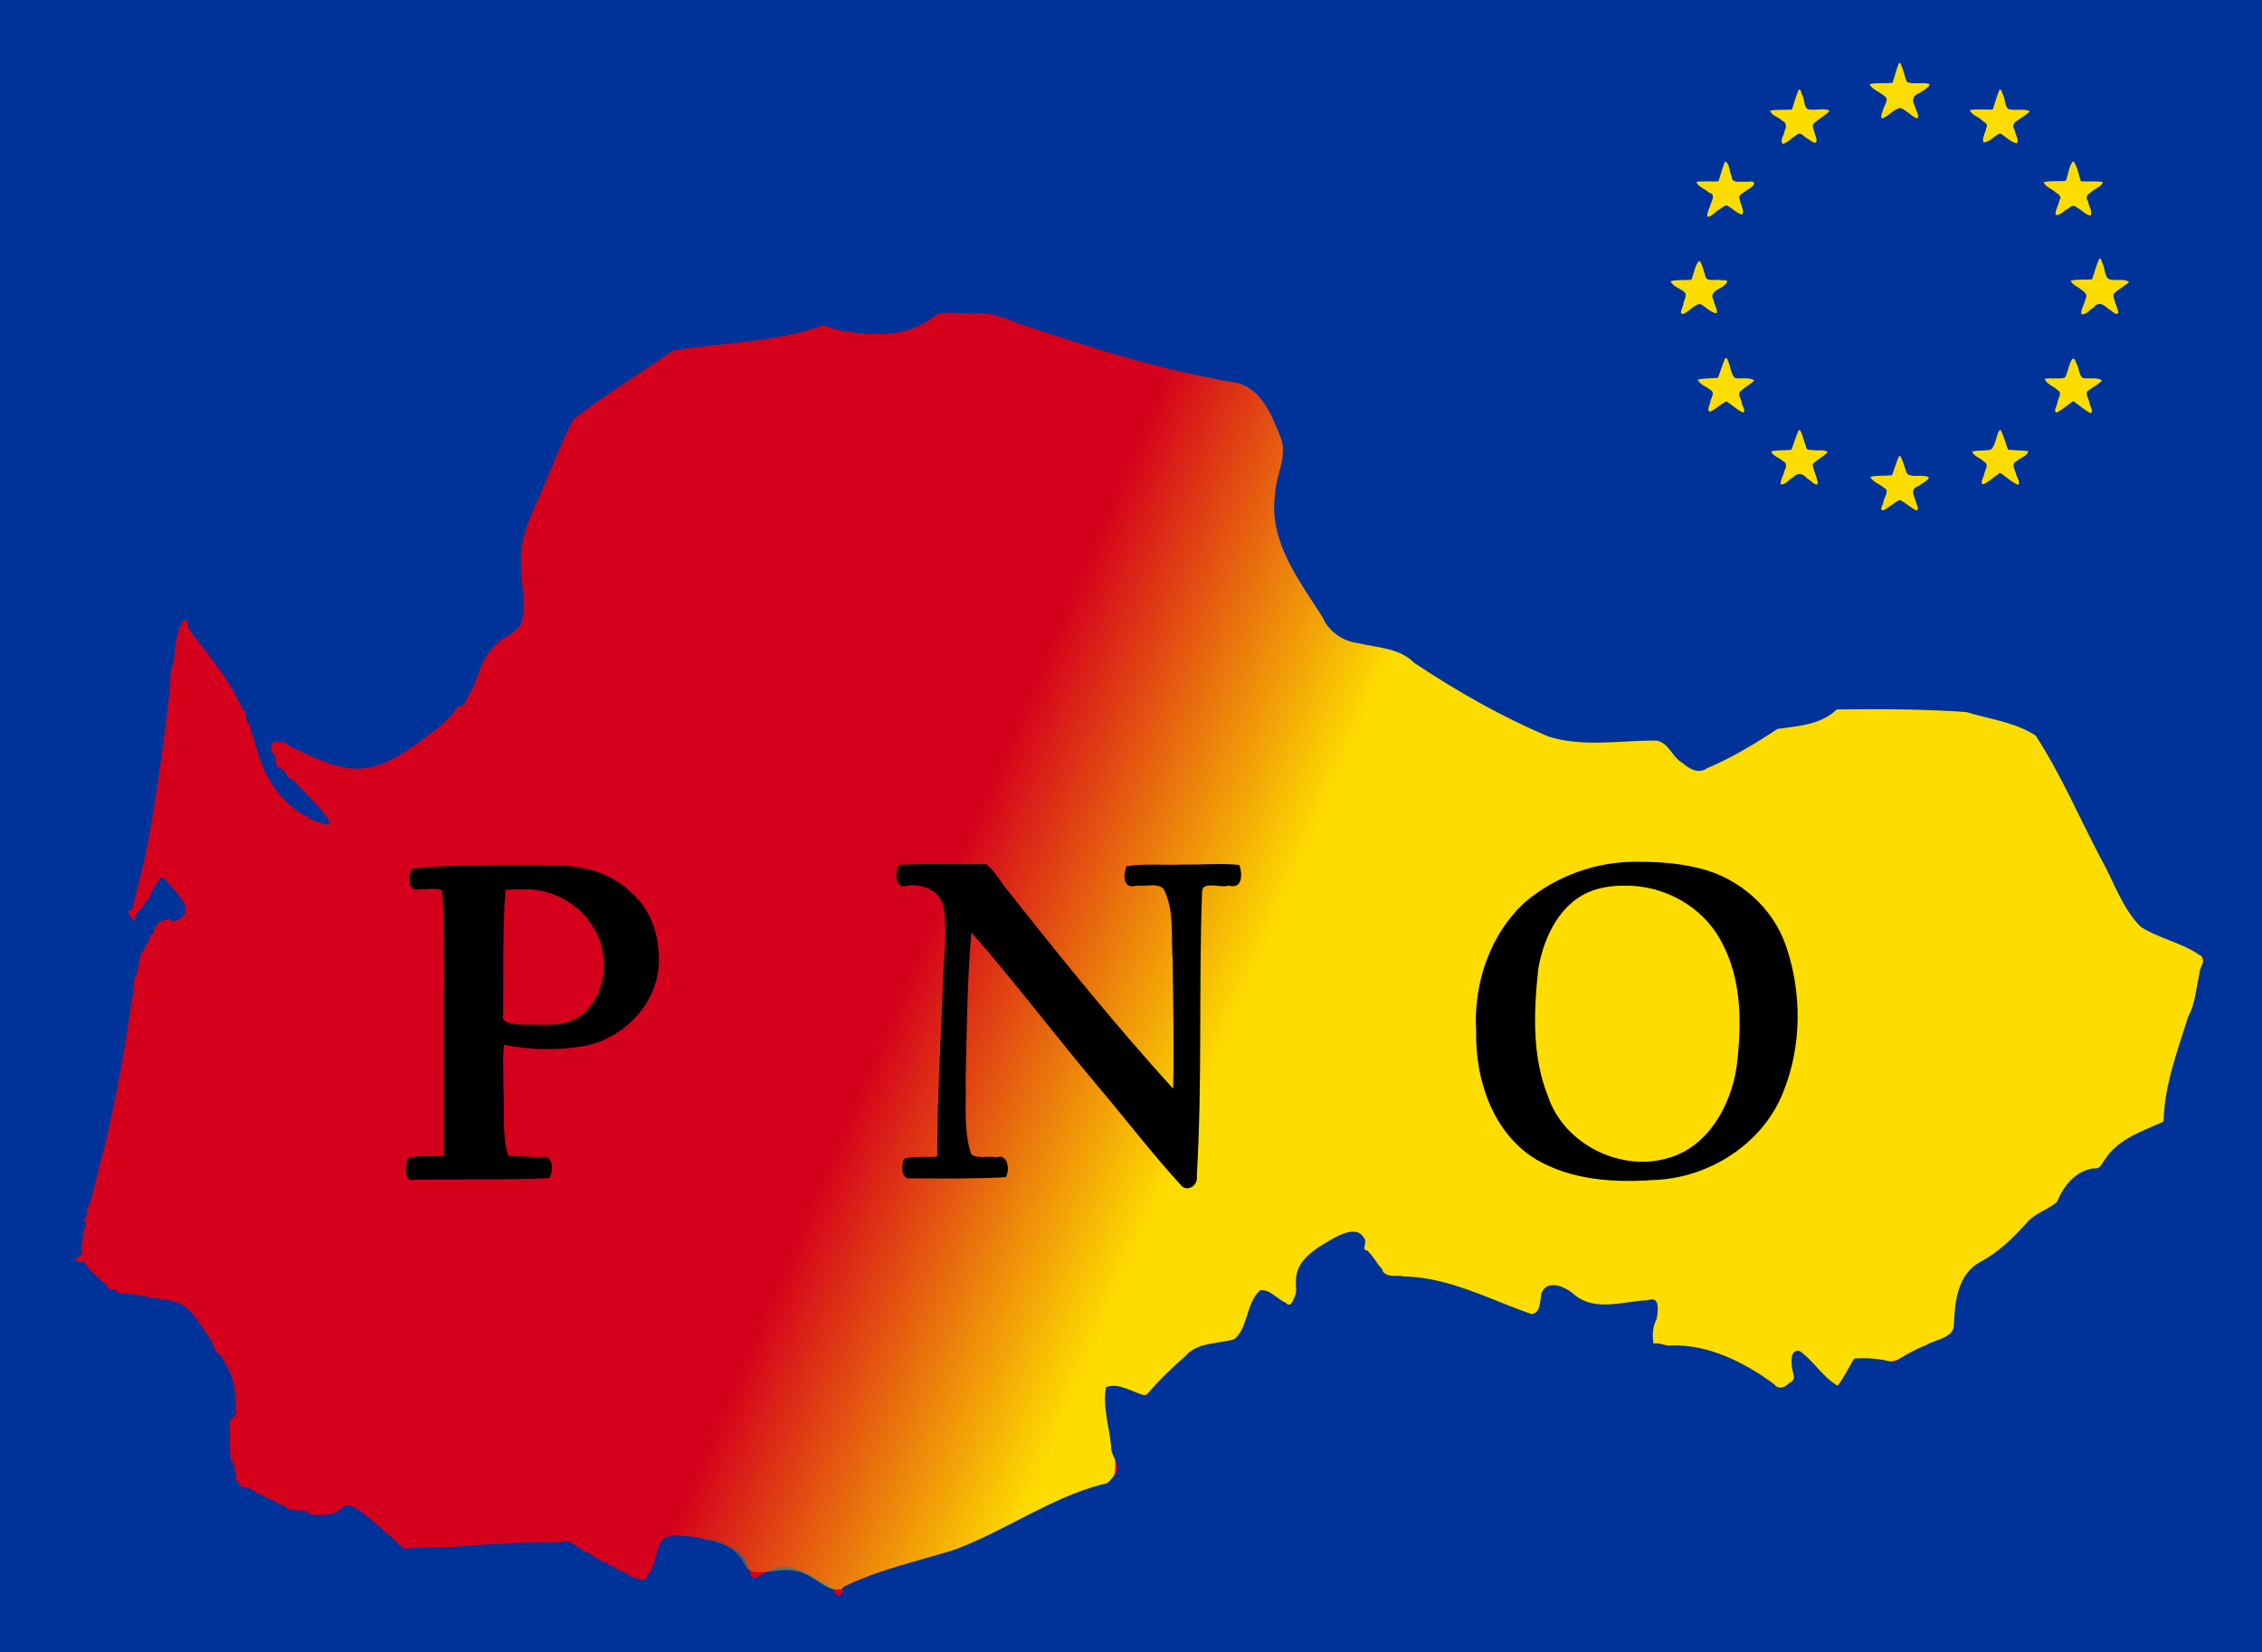 <?xml version="1.0" encoding="UTF-8" standalone="no"?> <svg xmlns:osb="http://www.openswatchbook.org/uri/2009/osb" xmlns:dc="http://purl.org/dc/elements/1.1/" xmlns:cc="http://creativecommons.org/ns#" xmlns:rdf="http://www.w3.org/1999/02/22-rdf-syntax-ns#" xmlns:svg="http://www.w3.org/2000/svg" xmlns="http://www.w3.org/2000/svg" xmlns:xlink="http://www.w3.org/1999/xlink" xmlns:sodipodi="http://sodipodi.sourceforge.net/DTD/sodipodi-0.dtd" xmlns:inkscape="http://www.inkscape.org/namespaces/inkscape" version="1.1" id="svg815" width="616" height="450" viewBox="0 0 616 450" sodipodi:docname="PNO.svg" inkscape:version="0.92.2 (5c3e80d, 2017-08-06)"><defs id="defs819"><linearGradient inkscape:collect="always" id="linearGradient6113"><stop style="stop-color:#fddd00;stop-opacity:1;" offset="0" id="stop6109"></stop><stop style="stop-color:#fddd00;stop-opacity:0;" offset="1" id="stop6111"></stop></linearGradient><linearGradient id="linearGradient6103" osb:paint="solid"><stop style="stop-color:#fddd00;stop-opacity:1;" offset="0" id="stop6101"></stop></linearGradient><linearGradient inkscape:collect="always" xlink:href="#linearGradient6113" id="linearGradient6115" x1="394.105" y1="329.709" x2="307.575" y2="292.693" gradientUnits="userSpaceOnUse"></linearGradient></defs><g inkscape:groupmode="layer" id="layer1" inkscape:label="Layer 1" transform="translate(1.737,-438.998)"><rect style="opacity:1;fill:#003399;fill-opacity:1;stroke:#000000;stroke-width:0;stroke-linejoin:round;stroke-miterlimit:4;stroke-dasharray:none;stroke-opacity:1" id="rect4670" width="644.164" height="477.33" x="-14.489" y="425.465"></rect><g id="g4587" transform="matrix(1.115,0,0,1.114,18.831,523.263)" style="opacity:1;stroke-width:0.897"><path sodipodi:nodetypes="csssssssssssssscssssscsssssssssssssssssssssscssssssscssscssssssssssscsssssssssssssssssssssssscssssscssssssssssssssssssssssssssssssssssssssssssssssssssssssssssssscsssssssssssssssssssssssccsssssssssscssssssssssssssssssssssssssssssssssssssscscssssssssssssssssssssssssssssscssssssssssscssscssscssssssssssssssssssscsssssssssssssssssscsssssssssscsssssssssssssssssssssssssssssssssssssscssssssssssssssscsssssscccssssscsssssssssssssssssssssccsssssssssssssssssssscsssscscsssssscsssssssssssscssssssssscsssscsssssscsssssssscsssscsssssssssssscssssssssssssscssssscssssssssssssssssssssssssssssscssscssssssssssssssscssssssscsssssssssssssssssssssssssscsscsssssssscsssssssssssssssssssssssssssscccssssss" inkscape:connector-curvature="0" id="path3054" d="m 185.733,314.092 c -0.385,-0.412 -0.699,-1.083 -0.699,-1.492 0,-0.409 -0.537,-1.116 -1.194,-1.571 -0.657,-0.455 -1.524,-1.144 -1.928,-1.53 -0.404,-0.387 -1.006,-0.703 -1.337,-0.703 -0.331,0 -0.603,-0.253 -0.603,-0.562 0,-0.309 -0.506,-0.562 -1.125,-0.562 -0.619,0 -1.125,-0.253 -1.125,-0.562 0,-0.317 -1.594,-0.562 -3.656,-0.562 -2.062,0 -3.656,0.245 -3.656,0.562 0,0.309 -0.265,0.562 -0.588,0.562 -0.323,0 -1.212,0.624 -1.974,1.386 -1.525,1.525 -3.062,1.363 -3.062,-0.322 0,-0.586 -0.229,-1.065 -0.51,-1.065 -0.28,0 -0.691,-1.329 -0.912,-2.953 -0.221,-1.624 -0.688,-3.139 -1.037,-3.366 -0.349,-0.227 -2.597,-0.417 -4.994,-0.422 -2.525,-0.005 -4.359,-0.245 -4.359,-0.571 0,-0.309 -0.744,-0.562 -1.654,-0.562 -0.91,0 -1.811,-0.253 -2.002,-0.562 -0.191,-0.309 -0.818,-0.562 -1.393,-0.562 -0.575,0 -1.129,-0.234 -1.232,-0.521 -0.103,-0.286 -0.848,-0.685 -1.656,-0.885 -1.366,-0.339 -1.494,-0.204 -1.835,1.927 -0.202,1.26 -0.617,2.291 -0.922,2.291 -0.306,0 -0.556,0.506 -0.556,1.125 0,0.619 -0.253,1.125 -0.562,1.125 -0.309,0 -0.562,1.139 -0.562,2.531 0,1.392 -0.253,2.531 -0.562,2.531 -0.309,0 -0.562,0.413 -0.562,0.917 0,1.299 -3.708,0.644 -5.039,-0.89 -0.55,-0.634 -1.286,-1.152 -1.636,-1.152 -0.35,0 -0.637,-0.231 -0.637,-0.513 0,-0.282 -1.074,-0.695 -2.388,-0.916 -1.313,-0.222 -2.798,-0.877 -3.3,-1.456 -0.502,-0.579 -1.326,-1.052 -1.831,-1.052 -0.505,0 -0.918,-0.253 -0.918,-0.562 0,-0.309 -0.38,-0.562 -0.844,-0.562 -0.525,0 -0.844,-0.531 -0.844,-1.406 0,-0.875 -0.319,-1.406 -0.844,-1.406 -0.464,0 -0.844,0.397 -0.844,0.881 0,0.778 -1.431,0.863 -12.194,0.724 -9.175,-0.119 -12.25,0.011 -12.421,0.525 -0.163,0.49 -2.373,0.682 -7.841,0.682 h -7.614 l -2.425,-2.531 c -1.334,-1.392 -2.822,-2.531 -3.307,-2.531 -0.485,0 -0.882,-0.341 -0.882,-0.758 0,-1.117 -1.959,-3.18 -3.019,-3.18 -0.605,0 -0.918,-0.48 -0.918,-1.406 0,-1.195 -0.26,-1.406 -1.728,-1.406 -1.563,0 -3.335,1.046 -3.335,1.969 0,0.199 -0.362,0.723 -0.804,1.165 -0.925,0.925 -7.071,1.135 -7.071,0.241 0,-0.309 -1.139,-0.562 -2.531,-0.562 -1.392,0 -2.531,-0.226 -2.531,-0.501 0,-0.276 -0.633,-0.66 -1.406,-0.854 -0.773,-0.194 -1.406,-0.601 -1.406,-0.905 0,-0.303 -0.506,-0.552 -1.125,-0.552 -0.619,0 -1.125,-0.253 -1.125,-0.562 0,-0.309 -0.524,-0.562 -1.165,-0.562 -0.641,0 -1.545,-0.38 -2.009,-0.844 -0.464,-0.464 -1.458,-0.844 -2.21,-0.844 -1.143,0 -1.366,-0.276 -1.366,-1.687 0,-0.928 -0.253,-1.687 -0.562,-1.687 -0.309,0 -0.562,-0.633 -0.562,-1.406 0,-0.773 -0.253,-1.406 -0.562,-1.406 -0.334,0 -0.562,-2.077 -0.562,-5.106 v -5.106 l 2.25,-2.162 c 1.669,-1.604 2.25,-2.608 2.25,-3.893 0,-0.952 -0.253,-1.732 -0.562,-1.732 -0.309,0 -0.562,-0.506 -0.562,-1.125 0,-0.619 -0.253,-1.125 -0.562,-1.125 -0.309,0 -0.562,-0.265 -0.562,-0.588 0,-0.323 -0.57,-1.197 -1.266,-1.942 -0.696,-0.744 -1.548,-1.682 -1.893,-2.084 -0.345,-0.402 -1.147,-1.088 -1.783,-1.525 -0.635,-0.437 -1.313,-1.639 -1.507,-2.672 -0.194,-1.032 -0.594,-1.877 -0.889,-1.877 -0.295,0 -0.537,-0.759 -0.537,-1.687 0,-0.928 -0.253,-1.687 -0.562,-1.687 -0.309,0 -0.562,-0.38 -0.562,-0.844 0,-0.464 -0.253,-0.844 -0.562,-0.844 -0.309,0 -0.562,-0.38 -0.562,-0.844 0,-1.79 -2.134,-3.094 -5.062,-3.094 -1.547,0 -2.812,-0.253 -2.812,-0.562 0,-0.339 -2.344,-0.562 -5.906,-0.562 -3.562,0 -5.906,-0.223 -5.906,-0.562 0,-0.309 -0.506,-0.562 -1.125,-0.562 -0.619,0 -1.125,-0.271 -1.125,-0.603 0,-0.779 -1.431,-2.21 -2.21,-2.21 -0.331,0 -0.603,-0.489 -0.603,-1.087 0,-0.598 -0.506,-1.248 -1.125,-1.444 -0.619,-0.196 -1.125,-0.593 -1.125,-0.882 0,-0.289 -0.633,-0.525 -1.406,-0.525 -1.547,0 -1.893,-0.818 -0.562,-1.328 0.464,-0.178 0.844,-0.838 0.844,-1.466 0,-0.628 0.253,-1.143 0.562,-1.143 0.856,0 0.717,-6.177 -0.141,-6.232 -0.562,-0.036 -0.562,-0.101 0,-0.328 0.387,-0.156 0.703,-1.022 0.703,-1.924 0,-0.902 0.253,-1.641 0.562,-1.641 0.309,0 0.562,-0.287 0.562,-0.637 0,-0.35 0.513,-1.082 1.14,-1.626 0.841,-0.729 1.232,-1.966 1.488,-4.706 0.191,-2.045 0.564,-3.717 0.828,-3.717 0.265,0 0.481,-1.645 0.481,-3.656 0,-2.062 0.245,-3.656 0.562,-3.656 0.309,0 0.562,-0.633 0.562,-1.406 0,-0.773 0.22,-1.406 0.49,-1.406 0.269,0 0.662,-1.519 0.872,-3.375 0.21,-1.856 0.622,-3.375 0.916,-3.375 0.294,0 0.535,-0.506 0.535,-1.125 0,-0.619 0.253,-1.125 0.562,-1.125 0.345,0 0.562,-2.719 0.562,-7.031 0,-4.312 0.217,-7.031 0.562,-7.031 0.339,0 0.562,-2.344 0.562,-5.906 0,-3.248 0.224,-5.906 0.498,-5.906 0.274,0 0.672,-1.392 0.884,-3.094 0.213,-1.701 0.621,-3.094 0.909,-3.094 0.287,0 0.522,-0.38 0.522,-0.844 0,-0.464 0.253,-0.844 0.562,-0.844 0.309,0 0.562,-0.506 0.562,-1.125 0,-0.619 0.253,-1.125 0.562,-1.125 0.309,0 0.562,-0.45 0.562,-1 0,-0.55 0.509,-1.436 1.131,-1.969 1.23,-1.053 3.368,-1.311 3.368,-0.406 0,0.309 1.012,0.562 2.25,0.562 1.237,0 2.25,-0.253 2.25,-0.562 0,-0.309 0.38,-0.562 0.844,-0.562 0.562,0 0.844,-0.562 0.844,-1.687 0,-1.425 -0.219,-1.687 -1.406,-1.687 -0.875,0 -1.406,-0.319 -1.406,-0.844 0,-0.464 -0.253,-0.844 -0.562,-0.844 -0.309,0 -0.562,-0.506 -0.562,-1.125 0,-0.625 -0.375,-1.125 -0.844,-1.125 -0.464,0 -0.844,-0.479 -0.844,-1.065 0,-1.251 -1.051,-1.748 -3.702,-1.748 -1.87,0 -1.923,0.062 -1.923,2.26 0,1.844 -0.363,2.612 -1.969,4.172 -1.083,1.052 -1.969,2.457 -1.969,3.124 0,1.077 -0.094,1.118 -0.844,0.368 -0.964,-0.964 -1.113,-2.049 -0.281,-2.049 0.309,0 0.562,-0.38 0.562,-0.844 0,-0.464 0.238,-0.844 0.528,-0.844 0.29,0 0.699,-1.139 0.908,-2.531 0.209,-1.392 0.604,-2.531 0.878,-2.531 0.274,0 0.499,-0.886 0.499,-1.969 0,-1.083 0.253,-1.969 0.562,-1.969 0.309,0 0.562,-0.759 0.562,-1.687 0,-0.928 0.236,-1.687 0.524,-1.687 0.288,0 0.7,-2.025 0.916,-4.5 0.216,-2.475 0.613,-4.5 0.882,-4.5 0.269,0 0.49,-1.519 0.49,-3.375 0,-1.875 0.25,-3.375 0.562,-3.375 0.348,0 0.562,-3 0.562,-7.875 0,-4.875 0.214,-7.875 0.562,-7.875 0.345,0 0.562,-2.719 0.562,-7.031 0,-3.867 0.219,-7.031 0.487,-7.031 0.268,0 0.617,-1.825 0.777,-4.056 0.16,-2.242 0.572,-4.15 0.919,-4.265 0.346,-0.115 0.629,-0.821 0.629,-1.569 0,-0.833 0.326,-1.359 0.844,-1.359 0.578,0 0.844,0.58 0.844,1.844 0,1.199 0.394,2.128 1.125,2.655 0.619,0.446 1.125,1.167 1.125,1.602 0,0.435 1.519,2.245 3.375,4.023 1.856,1.777 3.375,3.643 3.375,4.147 0,0.504 0.253,0.915 0.562,0.915 0.309,0 0.562,0.38 0.562,0.844 0,0.464 0.253,0.844 0.562,0.844 0.309,0 0.562,0.488 0.562,1.085 0,0.597 0.38,1.464 0.844,1.928 0.464,0.464 0.844,1.115 0.844,1.446 0,0.331 0.253,0.603 0.562,0.603 0.309,0 0.562,0.759 0.562,1.687 0,0.928 0.253,1.687 0.562,1.687 0.309,0 0.562,0.633 0.562,1.406 0,0.773 0.215,1.406 0.478,1.406 0.263,0 0.642,2.311 0.843,5.136 0.295,4.15 0.581,5.324 1.49,6.113 0.619,0.537 1.126,1.297 1.126,1.688 0,0.391 0.886,1.547 1.969,2.568 1.083,1.021 1.969,2.38 1.969,3.019 0,0.639 0.253,1.163 0.562,1.163 -3.86,-4.591 1.802,-1.625 4.374,2.953 0.129,-1.624 0.462,-2.953 0.742,-2.953 0.28,0 0.508,0.253 0.508,0.562 0,0.309 0.38,0.562 0.844,0.562 0.464,0 0.844,0.253 0.844,0.562 0,0.309 0.506,0.562 1.125,0.562 0.619,0 1.125,0.253 1.125,0.562 0,0.309 0.886,0.562 1.969,0.562 1.707,0 1.969,-0.181 1.969,-1.36 0,-2.097 -0.58,-3.14 -1.748,-3.14 -0.586,0 -1.065,-0.226 -1.065,-0.501 0,-0.276 -0.633,-0.66 -1.406,-0.854 -0.908,-0.228 -1.406,-0.748 -1.406,-1.467 0,-0.655 -0.378,-1.114 -0.918,-1.114 -0.505,0 -1.753,-0.886 -2.775,-1.969 -1.021,-1.083 -2.236,-1.969 -2.7,-1.969 -0.464,0 -1,-0.493 -1.191,-1.096 -0.191,-0.603 -0.841,-1.253 -1.444,-1.444 -0.758,-0.241 -1.096,-0.856 -1.096,-1.997 0,-0.907 -0.253,-1.65 -0.562,-1.65 -0.309,0 -0.562,-0.633 -0.562,-1.406 0,-1.232 0.244,-1.406 1.969,-1.406 1.083,0 1.969,0.253 1.969,0.562 0,0.309 0.278,0.562 0.618,0.562 0.34,0 1.329,0.761 2.198,1.691 0.869,0.93 2.362,1.848 3.319,2.039 0.957,0.191 1.74,0.569 1.74,0.84 0,0.271 0.886,0.492 1.969,0.492 1.083,0 1.969,0.253 1.969,0.562 0,0.309 0.886,0.562 1.969,0.562 1.083,0 1.969,0.253 1.969,0.562 0,0.314 1.518,0.562 3.43,0.562 3.086,0 3.589,-0.169 5.007,-1.687 0.867,-0.928 1.843,-1.687 2.169,-1.687 0.326,0 1.225,-0.633 1.999,-1.406 0.773,-0.773 1.556,-1.406 1.739,-1.406 0.183,0 0.965,-0.633 1.739,-1.406 0.773,-0.773 1.901,-1.406 2.506,-1.406 0.605,0 1.099,-0.253 1.099,-0.562 0,-0.309 0.38,-0.562 0.844,-0.562 0.464,0 0.844,-0.253 0.844,-0.562 0,-0.309 0.369,-0.562 0.821,-0.562 1.068,0 5.366,-4.214 5.366,-5.261 0,-0.443 0.38,-0.952 0.844,-1.13 0.464,-0.178 0.844,-0.838 0.844,-1.466 0,-0.628 0.253,-1.143 0.562,-1.143 0.321,0 0.562,-1.687 0.562,-3.937 0,-2.25 0.241,-3.937 0.562,-3.937 0.309,0 0.562,-0.37 0.562,-0.821 0,-0.452 1.289,-2.131 2.864,-3.731 2.412,-2.451 3.264,-2.955 5.402,-3.196 l 2.538,-0.286 -0.206,-6.485 c -0.143,-4.498 -0.419,-6.556 -0.902,-6.717 -0.817,-0.272 -1.008,-9.7 -0.196,-9.7 0.275,0 0.656,-0.831 0.846,-1.846 0.191,-1.015 0.851,-2.21 1.469,-2.655 0.617,-0.445 1.122,-1.386 1.122,-2.091 0,-0.705 0.253,-1.282 0.562,-1.282 0.309,0 0.562,-0.506 0.562,-1.125 0,-0.619 0.238,-1.125 0.528,-1.125 0.29,0 0.699,-1.139 0.908,-2.531 0.209,-1.392 0.604,-2.531 0.878,-2.531 0.274,0 0.499,-0.38 0.499,-0.844 0,-0.464 0.253,-0.844 0.562,-0.844 0.309,0 0.562,-0.759 0.562,-1.687 0,-0.928 0.229,-1.687 0.51,-1.687 0.28,0 0.684,-1.266 0.896,-2.812 0.213,-1.547 0.616,-2.812 0.896,-2.812 0.28,0 0.51,-0.391 0.51,-0.869 0,-0.964 2.441,-3.631 3.324,-3.631 0.309,0 1.195,-0.633 1.969,-1.406 0.773,-0.773 1.671,-1.406 1.994,-1.406 0.323,0 0.588,-0.231 0.588,-0.513 0,-0.282 1.012,-0.684 2.25,-0.893 1.237,-0.209 2.25,-0.584 2.25,-0.834 0,-0.978 3.291,-3.905 4.823,-4.289 0.891,-0.224 2.671,-1.504 3.955,-2.845 1.285,-1.341 2.746,-2.438 3.247,-2.438 0.501,0 0.911,-0.253 0.911,-0.562 0,-0.331 1.969,-0.562 4.781,-0.562 2.812,0 4.781,-0.232 4.781,-0.562 0,-0.351 3.265,-0.562 8.671,-0.562 5.223,0 8.746,-0.222 8.859,-0.557 0.103,-0.306 1.833,-0.726 3.844,-0.933 2.62,-0.269 3.935,-0.694 4.64,-1.498 0.541,-0.617 0.984,-1.336 0.984,-1.598 0,-0.262 0.38,-0.476 0.844,-0.476 0.464,0 0.844,0.253 0.844,0.562 0,0.309 0.506,0.562 1.125,0.562 0.619,0 1.125,0.253 1.125,0.562 0,0.309 0.506,0.562 1.125,0.562 0.619,0 1.125,0.253 1.125,0.562 0,0.309 1.139,0.562 2.531,0.562 1.392,0 2.531,-0.253 2.531,-0.562 0,-0.793 3.796,-0.704 4.063,0.095 0.368,1.105 7.911,0.943 9.052,-0.195 0.521,-0.519 0.947,-1.207 0.947,-1.527 0,-0.321 0.751,-1.351 1.668,-2.29 L 210.307,-3.9200229e-6 h 7.612 c 4.7,0 7.612,0.215 7.612,0.562 0,0.309 0.485,0.562 1.078,0.562 0.593,0 1.168,0.269 1.278,0.599 0.11,0.329 1.27,0.742 2.578,0.918 1.308,0.175 2.378,0.539 2.378,0.807 0,0.269 0.633,0.488 1.406,0.488 0.773,0 1.406,0.253 1.406,0.562 0,0.309 0.38,0.562 0.844,0.562 0.464,0 0.844,0.224 0.844,0.498 0,0.274 1.392,0.672 3.094,0.884 1.701,0.213 3.094,0.621 3.094,0.909 0,0.287 0.506,0.522 1.125,0.522 0.619,0 1.125,0.253 1.125,0.562 0,0.309 0.633,0.562 1.406,0.562 0.773,0 1.406,0.253 1.406,0.562 0,0.309 0.633,0.562 1.406,0.562 0.773,0 1.406,0.225 1.406,0.5 0,0.275 0.886,0.666 1.969,0.869 1.083,0.203 1.969,0.611 1.969,0.906 0,0.295 0.506,0.537 1.125,0.537 0.619,0 1.125,0.253 1.125,0.562 0,0.309 0.612,0.562 1.359,0.562 0.748,0 1.465,0.316 1.593,0.703 0.168,0.506 2.471,0.758 8.203,0.898 4.383,0.107 7.969,0.423 7.969,0.703 0,0.28 2.025,0.509 4.5,0.509 2.625,0 4.5,0.234 4.5,0.562 0,0.309 0.265,0.562 0.588,0.562 0.323,0 1.197,0.57 1.942,1.266 0.744,0.696 1.745,1.592 2.224,1.991 0.479,0.399 0.871,1.222 0.871,1.828 0,0.607 0.253,1.103 0.562,1.103 0.309,0 0.562,0.633 0.562,1.406 0,0.773 0.253,1.406 0.562,1.406 0.309,0 0.562,0.506 0.562,1.125 0,0.619 0.253,1.125 0.562,1.125 0.309,0 0.562,0.633 0.562,1.406 0,0.773 0.253,1.406 0.562,1.406 0.309,0 0.562,1.266 0.562,2.812 0,1.547 -0.253,2.812 -0.562,2.812 -0.309,0 -0.562,0.489 -0.562,1.087 0,0.598 -0.506,1.248 -1.125,1.444 -1.049,0.333 -1.125,0.851 -1.125,7.631 0,4.474 0.216,7.274 0.562,7.274 0.309,0 0.562,0.38 0.562,0.844 0,0.464 0.253,0.844 0.562,0.844 0.309,0 0.562,0.886 0.562,1.969 0,1.083 0.231,1.969 0.513,1.969 0.282,0 0.684,1.012 0.893,2.25 0.209,1.237 0.611,2.25 0.893,2.25 0.282,0 0.513,0.38 0.513,0.844 0,0.464 0.489,0.844 1.087,0.844 0.598,0 1.248,0.506 1.444,1.125 0.196,0.619 0.554,1.125 0.796,1.125 0.835,0 2.861,2.104 2.861,2.972 0,0.479 0.291,0.969 0.647,1.087 0.356,0.119 0.767,1.658 0.913,3.422 0.146,1.763 0.488,3.206 0.759,3.206 0.271,0 0.493,0.759 0.493,1.687 0,1.594 0.125,1.687 2.25,1.687 1.237,0 2.25,-0.253 2.25,-0.562 0,-0.86 11.718,-0.73 12.627,0.141 0.404,0.387 1.272,1.075 1.928,1.53 0.657,0.455 1.194,1.365 1.194,2.023 0,1.733 1.865,3.618 3.581,3.618 0.814,0 1.481,0.253 1.481,0.562 0,0.309 0.633,0.562 1.406,0.562 0.773,0 1.406,0.253 1.406,0.562 0,0.309 0.615,0.562 1.366,0.562 0.751,0 1.746,0.38 2.21,0.844 0.464,0.464 1.241,0.844 1.728,0.844 0.486,0 0.884,0.253 0.884,0.562 0,0.309 0.38,0.562 0.844,0.562 0.464,0 0.844,0.253 0.844,0.562 0,0.309 0.45,0.562 1,0.562 1.159,0 2.937,1.877 2.937,3.1 0,0.462 0.504,0.837 1.125,0.837 0.619,0 1.125,0.242 1.125,0.537 0,0.295 0.886,0.703 1.969,0.906 1.083,0.203 1.969,0.594 1.969,0.869 0,0.275 0.38,0.5 0.844,0.5 0.464,0 0.844,0.253 0.844,0.562 0,0.309 0.738,0.562 1.641,0.562 0.902,0 1.733,0.278 1.846,0.618 0.113,0.34 1.4,0.752 2.859,0.917 1.459,0.164 2.653,0.519 2.653,0.788 0,0.269 1.012,0.489 2.25,0.489 1.237,0 2.25,0.253 2.25,0.562 0,0.317 1.594,0.562 3.656,0.562 2.062,0 3.656,-0.245 3.656,-0.562 0,-0.309 0.865,-0.562 1.922,-0.562 1.057,0 2.012,-0.269 2.121,-0.599 0.11,-0.329 1.27,-0.742 2.578,-0.918 1.308,-0.175 2.378,-0.539 2.378,-0.807 0,-0.269 0.506,-0.488 1.125,-0.488 0.619,0 1.125,0.221 1.125,0.492 0,0.271 0.759,0.644 1.687,0.83 1.569,0.314 1.687,0.511 1.687,2.823 0,1.967 0.341,2.85 1.632,4.233 1.394,1.492 2.031,1.747 4.376,1.747 2.099,0 2.934,-0.265 3.555,-1.125 0.446,-0.619 1.234,-1.125 1.751,-1.125 0.517,0 1.086,-0.38 1.264,-0.844 0.178,-0.464 0.745,-0.844 1.26,-0.844 0.938,0 3.037,-2.003 3.037,-2.898 0,-0.262 0.759,-0.476 1.687,-0.476 0.928,0 1.687,-0.226 1.687,-0.501 0,-0.276 0.633,-0.66 1.406,-0.854 0.773,-0.194 1.406,-0.761 1.406,-1.261 0,-1.425 2.242,-3.008 4.259,-3.008 2.566,0 3.616,0.508 3.616,1.748 0,0.842 0.412,1.065 1.969,1.065 1.602,0 1.969,-0.212 1.969,-1.14 0,-0.627 1.132,-2.272 2.516,-3.656 l 2.516,-2.516 h 10.983 c 14.364,1.358 8.063,0.032 16.045,0 2.25,0 3.937,0.241 3.937,0.562 0,0.309 0.886,0.562 1.969,0.562 1.083,0 1.969,0.253 1.969,0.562 0,0.309 0.489,0.562 1.087,0.562 0.598,0 1.248,0.506 1.444,1.125 0.404,1.274 3.65,1.647 3.665,0.422 0.006,-0.489 0.134,-0.514 0.422,-0.081 0.227,0.342 1.611,0.753 3.075,0.914 2.062,0.226 3.044,0.702 4.359,2.109 0.934,0.999 1.697,2.17 1.697,2.601 0,0.431 0.253,0.784 0.562,0.784 0.309,0 0.562,0.506 0.562,1.125 0,0.619 0.253,1.125 0.562,1.125 0.309,0 0.562,0.633 0.562,1.406 0,1.005 0.304,1.406 1.065,1.406 1.115,0 1.748,1.035 1.748,2.858 0,0.593 0.253,1.079 0.562,1.079 0.309,0 0.562,0.759 0.562,1.687 0,0.928 0.253,1.687 0.562,1.687 0.309,0 0.562,0.633 0.562,1.406 0,0.773 0.248,1.406 0.552,1.406 0.303,0 0.711,0.633 0.905,1.406 0.194,0.773 0.579,1.406 0.854,1.406 0.276,0 0.501,0.506 0.501,1.125 0,0.619 0.253,1.125 0.562,1.125 0.309,0 0.562,0.287 0.562,0.637 0,0.35 0.472,1.047 1.049,1.547 0.577,0.501 1.219,1.683 1.427,2.628 0.208,0.945 0.874,2.076 1.482,2.514 0.607,0.438 1.104,1.246 1.104,1.797 0,0.55 0.242,1.001 0.537,1.001 0.295,0 0.703,0.886 0.906,1.969 0.203,1.083 0.594,1.969 0.869,1.969 0.275,0 0.5,0.38 0.5,0.844 0,0.464 0.253,0.844 0.562,0.844 0.321,0 0.562,1.687 0.562,3.937 0,2.25 0.241,3.937 0.562,3.937 0.309,0 0.562,0.506 0.562,1.125 0,1.031 0.375,1.125 4.5,1.125 2.625,0 4.5,0.234 4.5,0.562 0,0.309 0.633,0.562 1.406,0.562 0.773,0 1.406,0.225 1.406,0.5 0,0.275 0.886,0.666 1.969,0.869 1.083,0.203 1.969,0.611 1.969,0.906 0,0.295 0.398,0.537 0.884,0.537 0.945,0 2.491,1.294 2.491,2.086 0,0.263 -0.506,0.843 -1.125,1.289 -0.898,0.648 -1.125,1.456 -1.125,4.015 0,2.013 -0.261,3.326 -0.703,3.532 -0.562,0.262 -0.562,0.394 0,0.656 0.81,0.378 0.963,2.484 0.181,2.484 -1.134,0 -2.29,1.866 -2.29,3.696 0,1.061 -0.253,1.928 -0.562,1.928 -0.309,0 -0.562,0.742 -0.562,1.65 0,1.121 -0.339,1.757 -1.058,1.985 -1.166,0.37 -1.754,2.462 -1.754,6.241 0,1.929 -0.229,2.496 -1.125,2.78 -0.619,0.196 -1.125,0.846 -1.125,1.444 0,0.598 -0.253,1.087 -0.562,1.087 -0.309,0 -0.562,0.886 -0.562,1.969 0,1.083 0.253,1.969 0.562,1.969 0.309,0 0.562,0.413 0.562,0.918 0,0.505 0.545,1.391 1.211,1.969 l 1.211,1.05 h -2.336 c -1.285,0 -2.336,0.253 -2.336,0.562 0,0.309 -1.012,0.562 -2.25,0.562 -1.237,0 -2.25,0.253 -2.25,0.562 0,0.309 -0.253,0.562 -0.562,0.562 -0.309,0 -0.562,-0.506 -0.562,-1.125 0,-0.75 -0.375,-1.125 -1.125,-1.125 -0.619,0 -1.125,0.253 -1.125,0.562 0,0.309 0.253,0.562 0.562,0.562 0.974,0 0.614,1.124 -0.818,2.557 -1.432,1.432 -2.557,1.792 -2.557,0.818 0,-0.309 -0.253,-0.562 -0.562,-0.562 -0.812,0 -0.693,2.095 0.141,2.484 0.562,0.262 0.562,0.394 0,0.656 -0.387,0.18 -0.703,1.193 -0.703,2.25 0,1.333 -0.258,1.922 -0.844,1.922 -0.464,0 -0.844,-0.253 -0.844,-0.562 0,-0.309 -1.284,-0.562 -2.853,-0.562 -2.757,0 -4.46,0.844 -4.46,2.21 0,0.331 -0.253,0.603 -0.562,0.603 -0.309,0 -0.562,1.374 -0.562,3.053 0,4.116 -0.782,4.821 -5.346,4.821 -3.084,0 -3.627,0.155 -3.935,1.125 -0.196,0.619 -0.593,1.125 -0.882,1.125 -0.288,0 -0.525,0.886 -0.525,1.969 0,1.083 -0.253,1.969 -0.562,1.969 -0.309,0 -0.562,0.489 -0.562,1.087 0,0.598 -0.506,1.248 -1.125,1.444 -0.619,0.196 -1.125,0.593 -1.125,0.882 0,0.289 -0.38,0.525 -0.844,0.525 -0.464,0 -0.844,0.253 -0.844,0.562 0,0.309 -0.506,0.562 -1.125,0.562 -0.619,0 -1.125,0.253 -1.125,0.562 0,0.309 -1.15,0.562 -2.555,0.562 -1.405,0 -2.861,0.258 -3.234,0.573 -0.374,0.315 -1.291,1.077 -2.038,1.694 -1.178,0.971 -1.394,1.719 -1.618,5.604 -0.219,3.778 -0.115,4.539 0.656,4.835 1.253,0.481 1.318,5.293 0.072,5.293 -0.464,0 -0.844,0.253 -0.844,0.562 0,0.309 -1.121,0.562 -2.491,0.562 -1.464,0 -2.839,0.348 -3.335,0.844 -0.528,0.528 -1.911,0.844 -3.696,0.844 h -2.853 v 2.531 c 0,1.875 -0.219,2.531 -0.844,2.531 -0.464,0 -0.844,-0.253 -0.844,-0.562 0,-0.309 -0.271,-0.562 -0.603,-0.562 -0.331,0 -0.982,-0.38 -1.446,-0.844 -0.558,-0.558 -1.959,-0.844 -4.132,-0.844 -4.823,0 -5.068,0.18 -5.068,3.716 0,1.668 -0.236,3.033 -0.525,3.033 -0.289,0 -0.685,0.506 -0.882,1.125 -0.538,1.697 -1.406,1.35 -1.406,-0.562 0,-1.553 -0.156,-1.687 -1.969,-1.687 -1.375,0 -1.969,-0.254 -1.969,-0.844 0,-0.464 -0.364,-0.844 -0.808,-0.844 -0.598,0 -0.731,-0.477 -0.513,-1.828 0.351,-2.172 -1.219,-4.359 -3.129,-4.359 -1.424,0 -3.986,2.35 -3.986,3.656 0,1.108 2.277,3.447 3.714,3.815 1.009,0.258 1.011,0.277 0.027,0.338 -0.572,0.036 -1.749,0.825 -2.616,1.753 -0.867,0.928 -1.872,1.687 -2.234,1.687 -0.959,0 -2.265,-1.46 -2.265,-2.531 0,-1.376 -1.412,-2.531 -3.094,-2.531 -1.663,0 -3.094,-1.152 -3.094,-2.491 0,-0.486 -0.38,-0.884 -0.844,-0.884 -0.464,0 -0.844,-0.38 -0.844,-0.844 0,-0.675 -0.844,-0.844 -4.219,-0.844 -3.844,0 -4.219,-0.1 -4.219,-1.125 0,-0.989 -0.375,-1.125 -3.094,-1.125 -1.701,0 -3.094,0.253 -3.094,0.562 0,0.309 -0.359,0.562 -0.797,0.562 -0.438,0 -0.944,0.316 -1.125,0.703 -0.262,0.562 -0.394,0.562 -0.656,0 -0.18,-0.387 -1.16,-0.703 -2.176,-0.703 -1.699,0 -1.876,-0.171 -2.197,-2.109 -0.487,-2.948 -0.448,-3.515 0.242,-3.515 2.11,0 3.053,-4.156 1.085,-4.781 -0.619,-0.196 -1.125,-0.593 -1.125,-0.882 0,-0.773 -3.243,-0.639 -3.504,0.145 -0.132,0.395 -1.769,0.768 -3.984,0.909 -2.068,0.132 -3.761,0.463 -3.761,0.736 0,0.273 -0.633,0.497 -1.406,0.497 -0.773,0 -1.406,-0.238 -1.406,-0.529 0,-0.291 -0.949,-0.607 -2.109,-0.703 -1.926,-0.159 -2.125,-0.334 -2.286,-2.003 -0.132,-1.372 -0.448,-1.828 -1.266,-1.828 -0.599,0 -1.089,-0.271 -1.089,-0.603 0,-1.961 -3.828,-2.961 -5.384,-1.406 -0.917,0.917 -1.087,3.134 -0.241,3.134 0.309,0 0.562,0.633 0.562,1.406 0,0.773 -0.253,1.406 -0.562,1.406 -0.309,0 -0.562,0.398 -0.562,0.884 0,1.01 -1.314,2.491 -2.21,2.491 -0.331,0 -0.603,-0.253 -0.603,-0.562 0,-0.309 -0.777,-0.562 -1.728,-0.562 -1.723,0 -3.335,-1.068 -3.335,-2.21 0,-0.331 -0.38,-0.603 -0.844,-0.603 -0.464,0 -0.844,-0.253 -0.844,-0.562 0,-0.309 -1.139,-0.562 -2.531,-0.562 -1.966,0 -2.531,-0.205 -2.531,-0.918 0,-1.447 -2.242,-3.019 -4.305,-3.019 -1.035,0 -1.883,-0.253 -1.883,-0.562 0,-0.309 -0.633,-0.562 -1.406,-0.562 -0.773,0 -1.406,-0.253 -1.406,-0.562 0,-1.04 -3.102,-0.597 -3.937,0.562 -0.565,0.783 -1.456,1.125 -2.937,1.125 -1.169,0 -2.126,-0.253 -2.126,-0.562 0,-0.836 -5.474,-0.704 -5.815,0.141 -0.156,0.387 -0.304,-0.138 -0.328,-1.165 -0.044,-1.853 -1.096,-3.475 -2.254,-3.475 -0.331,0 -0.603,-0.506 -0.603,-1.125 0,-0.883 -0.375,-1.125 -1.747,-1.125 h -1.747 l 1.747,-1.632 c 1.227,-1.146 1.747,-2.15 1.747,-3.375 0,-1.698 -0.067,-1.743 -2.607,-1.743 -2.059,0 -2.881,0.296 -3.91,1.406 -0.717,0.773 -1.635,1.406 -2.04,1.406 -0.405,0 -1.212,0.633 -1.793,1.406 -0.801,1.067 -1.57,1.406 -3.189,1.406 -1.639,0 -2.216,0.261 -2.49,1.125 -0.196,0.619 -0.593,1.125 -0.882,1.125 -0.289,0 -0.525,0.506 -0.525,1.125 0,0.619 -0.235,1.125 -0.522,1.125 -1.069,0 -2.29,1.821 -2.29,3.415 0,1.508 0.167,1.647 1.969,1.647 1.083,0 1.969,-0.253 1.969,-0.562 0,-0.309 0.398,-0.562 0.884,-0.562 0.786,0 0.79,0.094 0.04,0.844 -0.464,0.464 -1.115,0.844 -1.446,0.844 -0.331,0 -0.603,0.506 -0.603,1.125 0,0.619 -0.253,1.125 -0.562,1.125 -0.309,0 -0.562,0.633 -0.562,1.406 0,0.875 -0.319,1.406 -0.844,1.406 -0.464,0 -0.844,-0.226 -0.844,-0.501 0,-0.276 -0.633,-0.66 -1.406,-0.854 -0.908,-0.228 -1.406,-0.748 -1.406,-1.467 2e-5,-0.613 -0.253,-1.114 -0.562,-1.114 -0.309,0 -0.562,-0.506 -0.562,-1.125 0,-0.875 -0.375,-1.125 -1.687,-1.125 -1.159,0 -1.687,0.277 -1.687,0.884 0,0.486 -0.38,1.264 -0.844,1.728 -0.464,0.464 -0.844,1.458 -0.844,2.21 0,0.751 -0.253,1.366 -0.562,1.366 -0.309,0 -0.562,1.392 -0.562,3.094 0,1.701 -0.253,3.094 -0.562,3.094 -0.309,0 -0.562,0.38 -0.562,0.844 0,0.469 -0.5,0.844 -1.125,0.844 -0.619,0 -1.125,0.253 -1.125,0.562 0,0.884 -1.531,0.657 -1.891,-0.281 -0.242,-0.631 -1.251,-0.844 -3.997,-0.844 -2.123,0 -3.674,0.242 -3.674,0.574 0,0.316 -1.867,2.423 -4.15,4.683 -2.282,2.26 -4.324,4.66 -4.538,5.332 -0.213,0.672 -0.624,1.223 -0.913,1.223 -0.289,0 -0.525,0.633 -0.525,1.406 0,1.125 -0.281,1.406 -1.406,1.406 -0.773,0 -1.406,-0.236 -1.406,-0.525 0,-0.289 -0.57,-0.704 -1.266,-0.924 -0.696,-0.22 -1.675,-0.87 -2.175,-1.444 -0.5,-0.574 -1.323,-1.044 -1.828,-1.044 -0.505,0 -0.918,-0.253 -0.918,-0.562 0,-0.309 -0.886,-0.562 -1.969,-0.562 h -1.969 v 4.219 c 0,2.32 0.236,4.219 0.525,4.219 0.289,0 0.681,0.493 0.872,1.096 0.191,0.603 0.841,1.253 1.444,1.444 1.136,0.361 1.608,3.084 0.534,3.084 -0.309,0 -0.562,1.012 -0.562,2.25 0,1.833 0.198,2.25 1.065,2.25 1.251,0 1.748,1.051 1.748,3.702 0,1.334 -0.258,1.923 -0.844,1.923 -0.464,0 -0.844,0.484 -0.844,1.075 0,0.983 -0.538,1.091 -6.282,1.266 -4.384,0.133 -6.352,0.403 -6.515,0.893 -0.129,0.387 -0.719,0.703 -1.312,0.703 -0.593,0 -1.078,0.253 -1.078,0.562 0,0.309 -0.264,0.562 -0.586,0.562 -0.552,0 -1.188,0.44 -3.049,2.109 -0.431,0.387 -0.954,0.703 -1.161,0.703 -0.207,0 -1.086,0.759 -1.953,1.687 -0.867,0.928 -1.989,1.687 -2.493,1.687 -0.504,0 -1.063,0.38 -1.241,0.844 -0.178,0.464 -0.803,0.844 -1.389,0.844 -0.586,0 -1.065,0.253 -1.065,0.562 0,0.309 -0.271,0.562 -0.603,0.562 -0.331,0 -0.982,0.38 -1.446,0.844 -0.464,0.464 -1.332,0.844 -1.928,0.844 -0.597,0 -1.085,0.253 -1.085,0.562 0,0.309 -0.633,0.562 -1.406,0.562 -0.773,0 -1.406,0.253 -1.406,0.562 0,0.309 -0.633,0.562 -1.406,0.562 -0.773,0 -1.406,0.253 -1.406,0.562 0,0.324 -1.766,0.562 -4.172,0.562 -2.322,0 -4.256,0.253 -4.362,0.571 -0.105,0.314 -1.898,0.73 -3.984,0.925 -2.087,0.195 -3.794,0.571 -3.794,0.835 0,0.265 -0.38,0.481 -0.844,0.481 -0.464,0 -0.844,0.253 -0.844,0.562 0,0.309 -0.506,0.562 -1.125,0.562 -0.619,0 -1.125,0.224 -1.125,0.499 0,0.274 -1.089,0.662 -2.42,0.861 -1.507,0.226 -2.727,0.8 -3.234,1.522 -1.999,2.846 -2.472,3.202 -3.209,2.413 v 0 z M 496.362,201.927 c 0.196,-0.619 0.593,-1.125 0.882,-1.125 0.289,0 0.525,-0.253 0.525,-0.562 0,-0.835 -1.649,-0.681 -2.571,0.241 -0.442,0.442 -0.804,1.201 -0.804,1.687 0,1.277 1.547,1.088 1.969,-0.241 z" style="fill:#d4001c;fill-opacity:1;stroke:none;stroke-width:0.897"></path><g id="g3824" transform="matrix(0.319,0,0,0.317,102.594,79.582)" style="fill:#fddd00;stroke-width:0.897"><path d="m 184.195,267 9.126,7.138 c 14.632,11.443 38.501,35.909 45.015,77.3 l 1.721,10.924 8.361,-7.312 c 14.038,-12.277 55.754,-44.434 116.757,-53.224 -8.792,61.003 -40.948,102.718 -53.224,116.756 l -7.313,8.361 10.924,1.721 c 41.392,6.515 65.857,30.383 77.301,45.015 l 7.137,9.126 7.138,-9.126 c 11.443,-14.632 35.908,-38.5 77.3,-45.015 l 10.924,-1.721 -7.313,-8.361 c -12.276,-14.038 -44.432,-55.753 -53.224,-116.756 61.003,8.79 102.719,40.947 116.757,53.224 l 8.361,7.312 1.72,-10.924 c 6.515,-41.391 30.384,-65.857 45.015,-77.3 l 9.127,-7.138 -9.127,-7.138 c -14.631,-11.443 -38.5,-35.908 -45.015,-77.299 l -1.72,-10.925 -8.361,7.312 c -14.038,12.277 -55.754,44.434 -116.757,53.225 8.792,-61.003 40.948,-102.719 53.224,-116.756 l 7.313,-8.362 -10.924,-1.72 c -41.392,-6.516 -65.857,-30.384 -77.3,-45.016 l -7.138,-9.126 -7.137,9.126 c -11.444,14.632 -35.909,38.5 -77.301,45.016 l -10.924,1.72 7.313,8.362 c 12.276,14.037 44.432,55.753 53.224,116.756 -61.003,-8.791 -102.719,-40.948 -116.757,-53.225 l -8.361,-7.312 -1.721,10.925 c -6.514,41.391 -30.383,65.856 -45.015,77.299 z m 35.126,0 c 27.829,-25.798 34.255,-54.425 34.255,-54.425 40.626,34.242 103.986,41.96 135.665,43.666 -1.707,-31.679 -9.424,-95.039 -43.666,-135.666 0,0 28.626,-6.425 54.425,-34.255 25.799,27.83 54.425,34.255 54.425,34.255 -34.242,40.627 -41.959,103.987 -43.666,135.666 31.679,-1.706 95.039,-9.424 135.665,-43.666 0,0 6.426,28.627 34.255,54.425 -27.829,25.799 -34.255,54.425 -34.255,54.425 -40.626,-34.242 -103.986,-41.96 -135.665,-43.666 1.707,31.679 9.424,95.039 43.666,135.666 0,0 -28.626,6.425 -54.425,34.255 -25.799,-27.83 -54.425,-34.255 -54.425,-34.255 34.242,-40.627 41.959,-103.987 43.666,-135.666 -31.679,1.706 -95.039,9.424 -135.665,43.666 0,0 -6.426,-28.626 -34.255,-54.425 z" id="path3826" inkscape:connector-curvature="0" style="stroke-width:0.897"></path><circle cx="176.775" cy="267" r="18" id="circle3828" style="stroke-width:0.897"></circle><circle cx="237.575" cy="164.576" r="18" id="circle3830" style="stroke-width:0.897"></circle><circle cx="237.575" cy="369.425" r="18" id="circle3832" style="stroke-width:0.897"></circle><circle cx="297.576" cy="104.575" r="18" id="circle3834" style="stroke-width:0.897"></circle><circle cx="297.576" cy="429.426" r="18" id="circle3836" style="stroke-width:0.897"></circle><circle cx="400" cy="43.774" r="18" id="circle3838" style="stroke-width:0.897"></circle><circle cx="400" cy="490.226" r="18" id="circle3840" style="stroke-width:0.897"></circle><circle cx="502.424" cy="104.575" r="18" id="circle3842" style="stroke-width:0.897"></circle><circle cx="502.424" cy="429.426" r="18" id="circle3844" style="stroke-width:0.897"></circle><circle cx="562.425" cy="164.576" r="18" id="circle3846" style="stroke-width:0.897"></circle><circle cx="562.425" cy="369.425" r="18" id="circle3848" style="stroke-width:0.897"></circle><circle cx="623.226" cy="267" r="18" id="circle3850" style="stroke-width:0.897"></circle><polygon points="674.648,113.679 638.55,111.065 670.074,91.956 650.472,61.412 684.611,74.315 695.39,39.035 706.169,74.315 740.308,61.412 720.707,91.956 752.23,111.065 716.132,113.679 720.871,150.756 695.39,124.132 669.91,150.756 " id="polygon3852" style="stroke-width:0.897"></polygon></g></g><path style="opacity:1;fill:#d4001c;fill-opacity:1;stroke:#000000;stroke-width:0;stroke-linejoin:round;stroke-miterlimit:4;stroke-dasharray:none;stroke-opacity:1" d="m 221.897,868.436 c -4.397,-3.83 -12.422,-5.138 -14.203,-2.242 -1.947,3.176 -5.506,1.401 -6.411,-3.083 -0.775,-3.923 -1.664,-4.671 -5.418,-4.671 -2.47,0 -7.024,-1.028 -10.121,-2.335 -6.422,-2.709 -7.144,-2.149 -9.778,7.38 -0.882,3.176 -1.915,5.792 -2.294,5.792 -2.048,0 -19.273,-9.996 -19.273,-11.117 0,-0.841 -0.521,-1.121 -1.159,-0.747 -0.637,0.374 -10.908,1.121 -22.824,1.681 l -21.666,1.121 -6.591,-6.259 c -6.297,-6.072 -11.095,-8.034 -11.095,-4.764 0,5.418 -26.05,-2.429 -28.385,-8.594 -1.803,-4.671 -0.975,-14.666 1.532,-18.496 2.384,-3.643 2.296,-4.11 -1.931,-9.528 -2.436,-3.176 -6.168,-8.875 -8.295,-12.705 -3.85,-7.006 -3.911,-7.1 -14.455,-8.314 -8.576,-1.028 -11.384,-2.149 -14.774,-5.605 -3.424,-3.456 -4.078,-5.325 -3.592,-10.276 0.327,-3.363 1.533,-8.127 2.681,-10.649 3.845,-8.594 8.97,-32.322 10.235,-47.455 1.577,-18.87 5.366,-27.464 12.126,-27.464 2.481,0 4.898,-0.654 5.371,-1.401 1.025,-1.681 -6.811,-11.023 -9.231,-11.023 -0.928,0 -2.888,2.522 -4.356,5.605 -1.468,3.083 -3.044,5.231 -3.501,4.764 -0.457,-0.467 -0.167,-2.055 0.646,-3.643 3.289,-6.259 6.684,-24.662 8.777,-47.455 1.216,-13.265 2.918,-25.316 3.781,-26.81 1.38,-2.335 1.575,-2.429 1.616,-0.187 0.026,1.401 1.205,3.456 2.62,4.671 6.815,5.605 13.777,19.804 16.633,33.91 0.845,4.11 9.816,14.012 13.452,14.666 1.154,0.28 3.663,0.934 5.575,1.495 6.26,1.868 3.887,-2.896 -4.979,-9.996 -12.154,-9.715 -14.389,-18.496 -2.625,-10.369 3.623,2.522 9.022,4.484 13.74,5.044 7.074,0.841 8.435,0.467 15.148,-4.297 13.154,-9.248 19.266,-15.974 19.266,-21.019 0,-5.698 4.809,-12.051 10.104,-13.452 2.797,-0.654 3.757,-1.775 3.24,-3.643 -0.403,-1.401 -1.181,-6.539 -1.727,-11.397 -0.842,-7.38 -0.423,-9.809 2.765,-16.161 2.067,-4.11 5.331,-11.864 7.254,-17.189 2.768,-7.66 4.658,-10.369 9.08,-12.985 3.072,-1.868 9.217,-6.072 13.655,-9.342 7.704,-5.605 8.826,-5.979 24.716,-7.286 16.928,-1.401 22.004,-2.522 23.866,-5.325 0.682,-1.028 1.8,-0.934 3.243,0.28 1.211,1.028 6.718,2.149 12.237,2.616 9.177,0.654 10.343,0.374 13.633,-3.083 5.785,-6.165 14.283,-5.231 37.863,4.11 15.701,6.165 23.347,8.314 35.341,9.809 17.101,2.055 18.666,3.083 23.393,15.414 2.439,6.446 2.448,7.193 0.118,10.743 -4.879,7.473 -1.498,23.447 6.886,32.509 2.346,2.616 4.896,7.1 5.667,10.089 1.358,5.231 1.609,5.418 8.016,4.858 9.158,-0.654 13.87,0.747 15.41,4.858 0.851,2.242 4.012,4.391 9.011,6.165 4.235,1.588 9.083,4.11 10.775,5.698 4.549,4.204 14.027,8.594 23.19,10.743 6.822,1.681 9.2,1.588 15.124,-0.467 8.442,-2.896 10.823,-2.149 12.895,3.737 2.022,5.885 7.911,6.072 15.001,0.654 2.785,-2.055 5.586,-3.83 6.225,-3.83 0.639,0 2.768,-1.495 4.732,-3.363 3.175,-2.989 3.994,-3.083 7.408,-1.308 3.508,1.868 4.116,1.681 7.069,-2.055 3.136,-3.923 3.712,-4.11 19.725,-4.11 10.342,0 19.087,0.841 23.445,2.242 3.823,1.308 8.78,2.709 11.016,3.083 2.587,0.56 4.989,2.709 6.608,5.885 1.399,2.802 3.135,6.072 3.858,7.38 0.723,1.214 2.43,4.764 3.794,7.66 1.363,2.989 4.885,9.622 7.825,14.76 2.94,5.044 5.793,11.864 6.34,15.04 0.855,4.951 1.57,5.792 5.107,5.792 2.262,0 7.063,1.401 10.669,2.989 6.127,2.802 6.456,3.27 5.02,7.006 -0.845,2.242 -1.537,5.512 -1.537,7.193 0,1.681 -1.39,5.885 -3.09,9.435 -1.699,3.456 -3.09,7.754 -3.09,9.435 0,1.681 -1.153,4.297 -2.562,5.885 -2.058,2.335 -2.226,3.55 -0.853,6.633 1.565,3.363 1.33,3.83 -2.807,4.671 -2.484,0.561 -5.228,0.561 -6.098,0.093 -0.87,-0.56 -1.582,0.093 -1.582,1.401 0,1.308 -1.043,2.429 -2.317,2.429 -1.446,0 -2.317,1.401 -2.317,3.83 0,3.27 -0.575,3.737 -3.476,3.083 -4.39,-1.028 -6.207,0.374 -8.158,6.165 -1.147,3.456 -2.664,4.764 -5.796,5.138 -3.105,0.374 -4.807,1.868 -6.347,5.512 -1.408,3.363 -3.827,5.698 -7.315,7.006 -9.735,3.643 -9.866,3.83 -9.547,13.078 l 0.297,8.594 -5.704,1.588 c -3.137,0.841 -6.573,1.588 -7.635,1.588 -1.062,0 -1.931,1.028 -1.931,2.335 0,2.709 0.165,2.709 -5.981,0.561 -5.609,-1.962 -9.467,0.093 -9.467,5.044 0,1.588 -0.521,2.802 -1.159,2.802 -2.36,-0.093 -6.149,-3.923 -7.217,-7.286 -0.606,-1.868 -2.119,-3.456 -3.363,-3.456 -3.093,0 -4.458,4.204 -2.238,6.819 1.444,1.775 1.175,2.616 -1.307,3.923 -2.563,1.308 -3.423,1.121 -4.788,-1.495 -0.915,-1.681 -2.608,-3.083 -3.762,-3.083 -1.154,0 -2.498,-1.028 -2.987,-2.335 -0.514,-1.308 -2.824,-2.335 -5.481,-2.335 -2.525,0 -5.042,-0.654 -5.592,-1.588 -0.615,-1.028 -3.626,-1.214 -7.815,-0.56 -5.756,0.841 -6.814,0.56 -6.814,-1.588 0,-1.401 0.681,-3.83 1.512,-5.418 2.331,-4.391 -1.301,-6.539 -7.801,-4.671 -7.924,2.242 -10.186,1.868 -14.531,-2.429 -3.998,-4.017 -9.679,-4.577 -8.863,-0.841 0.242,1.121 0.012,3.363 -0.511,5.044 -0.712,2.242 -1.789,2.709 -4.301,1.868 -1.843,-0.56 -3.699,-1.495 -4.123,-2.149 -0.425,-0.561 -4.596,-2.896 -9.269,-5.044 -6.804,-3.176 -10.054,-3.737 -16.318,-3.176 -7.295,0.841 -8.019,0.56 -10.749,-3.55 -1.61,-2.429 -2.733,-5.979 -2.495,-7.94 0.535,-4.297 -2.317,-4.391 -7.513,-0.374 -2.124,1.681 -4.61,3.083 -5.524,3.083 -4.112,0.093 -10.893,10.836 -6.835,10.836 1.954,0 1.934,1.681 -0.055,4.671 -1.33,1.962 -1.971,1.775 -4.472,-1.214 -1.606,-1.868 -3.609,-3.456 -4.452,-3.456 -1.718,0 -4.924,8.221 -4.924,12.611 0,2.989 -0.935,3.27 -8.616,2.896 -3.738,-0.187 -5.924,1.028 -10.225,5.792 -3.009,3.363 -5.789,7.006 -6.177,8.221 -0.572,1.681 -1.477,1.588 -4.782,-0.56 -8.882,-5.885 -12.899,-2.149 -7.981,7.286 1.3,2.429 2.021,5.418 1.603,6.446 -0.419,1.121 -0.096,2.429 0.716,2.896 2.542,1.588 1.614,6.726 -1.511,8.407 -1.643,0.934 -4.817,1.588 -7.053,1.588 -4.653,0 -8.998,2.055 -15.028,7.1 -6.52,5.418 -19.659,10.93 -28.636,12.144 -4.474,0.56 -11.355,2.709 -15.291,4.764 -3.936,2.149 -7.227,3.83 -7.313,3.737 -0.086,0 -2.107,-1.681 -4.49,-3.83 z m 59.173,-83.327 c 0,-2.055 -0.74,-4.204 -1.645,-4.764 -2.397,-1.401 2.564,-6.446 11.686,-11.677 9.157,-5.231 12.086,-5.512 16.22,-1.308 3.648,3.643 4.659,3.737 8.429,0.934 2.12,-1.495 2.572,-3.083 1.782,-6.259 -0.925,-3.643 -1.717,-4.204 -6.304,-3.737 -4.145,0.374 -5.924,-0.467 -8.474,-3.643 -4.569,-5.885 -12.401,-23.074 -13.471,-29.706 -0.796,-4.858 -0.52,-5.512 2.331,-5.512 5.072,0 20.329,6.165 29.078,11.677 7.024,4.484 7.935,5.698 7.724,9.996 -0.292,5.979 3.664,9.342 7.87,6.726 4.074,-2.522 4.178,-7.66 0.212,-10.463 -3.141,-2.149 -3.287,-2.896 -1.682,-8.221 0.966,-3.27 3.965,-8.875 6.664,-12.611 3.934,-5.325 5.552,-6.446 8.159,-5.605 7.047,2.242 11.657,0.28 11.725,-4.951 0.041,-3.083 -4.849,-6.913 -7.513,-5.792 -6.514,2.709 -7.563,2.335 -12.371,-4.204 -2.699,-3.643 -5.697,-9.248 -6.664,-12.518 -1.605,-5.325 -1.459,-6.072 1.682,-8.314 3.965,-2.709 3.861,-7.847 -0.212,-10.369 -4.207,-2.709 -8.11,0.654 -8.11,6.913 0,4.671 -0.889,5.698 -8.463,10.276 -9.601,5.698 -23.289,11.21 -28.099,11.21 -2.839,0 -3.126,-0.654 -2.347,-5.512 1.075,-6.633 7.515,-21.019 12.853,-28.772 3.506,-5.044 4.456,-5.605 9.115,-4.858 4.693,0.841 5.307,0.467 6.278,-3.456 0.811,-3.176 0.375,-4.764 -1.763,-6.352 -3.77,-2.709 -4.781,-2.616 -8.429,1.028 -3.771,3.83 -5.256,3.83 -13.13,0.187 -8.936,-4.017 -16.807,-11.023 -14.768,-13.078 2.76,-2.709 1.85,-8.501 -1.64,-10.369 -2.704,-1.401 -3.828,-1.214 -6.422,1.401 -2.963,2.989 -2.999,3.363 -0.619,7.006 2.45,3.737 2.377,3.923 -2.46,8.034 -5.394,4.577 -15.904,9.809 -19.704,9.902 -1.298,0 -3.55,-1.401 -5.005,-3.083 -1.455,-1.681 -3.61,-3.083 -4.788,-3.083 -3.234,0 -5.911,4.017 -5.343,8.034 0.427,2.989 1.418,3.55 6.467,3.55 5.683,0 6.245,0.467 12.018,9.996 5.519,9.155 10.598,22.233 10.598,27.371 0,1.121 -1.281,2.055 -2.848,2.055 -5.336,0 -21.076,-6.259 -29.057,-11.584 -6.964,-4.577 -7.931,-5.885 -7.724,-10.182 0.288,-5.885 -3.678,-9.342 -7.873,-6.633 -4.075,2.522 -4.177,7.66 -0.209,10.369 3.26,2.335 3.331,2.802 1.343,8.781 -1.155,3.55 -4.606,9.248 -7.67,12.705 -4.986,5.605 -5.928,6.072 -8.979,4.391 -5.037,-2.709 -9.92,0.374 -9.294,5.792 0.442,3.83 1.035,4.11 7.696,4.204 8.108,0 11.134,2.616 16.676,14.199 3.937,8.221 3.93,9.996 -0.046,12.424 -3.754,2.335 -3.5,7.66 0.484,10.182 4.195,2.616 8.161,-0.747 7.873,-6.726 -0.207,-4.204 0.76,-5.512 7.724,-10.089 7.98,-5.325 23.72,-11.584 29.057,-11.584 1.566,0 2.848,0.934 2.848,2.055 0,5.044 -5.079,18.216 -10.598,27.278 -5.773,9.622 -6.335,10.089 -12.018,10.089 -5.319,0 -6.014,0.374 -6.441,4.11 -0.779,6.726 8.729,9.715 11.124,3.456 0.464,-1.214 2.082,-2.149 3.595,-2.149 4.167,0 14.486,5.138 20.196,9.902 4.646,3.923 4.88,4.577 2.703,7.006 -3.231,3.55 -2.997,5.605 0.946,8.407 4.311,2.989 9.03,0.654 9.03,-4.484 z m 291.959,-37.834 c 0,-0.934 -0.307,-1.588 -0.681,-1.588 -0.375,0 -1.111,0.654 -1.636,1.588 -0.525,0.841 -0.219,1.495 0.681,1.495 0.9,0 1.636,-0.654 1.636,-1.495 z m -187.832,-86.877 4.372,4.204 -0.974,-6.539 -0.974,-6.633 h 6.583 6.583 l -5.02,-3.27 c -5.787,-3.643 -5.995,-4.577 -2.321,-10.182 2.63,-4.017 2.62,-4.11 -0.386,-2.802 -6.37,2.616 -8.873,1.775 -10.735,-3.643 l -1.802,-5.325 -1.55,5.325 c -1.572,5.325 -2.998,5.885 -9.579,3.83 l -3.588,-1.214 2.599,5.044 c 2.537,4.951 2.513,5.138 -1.047,7.847 -2.005,1.588 -4.341,2.896 -5.19,3.083 -0.85,0.093 1.236,0.654 4.634,1.214 6.136,0.841 6.175,0.934 5.658,7.1 l -0.521,6.165 4.443,-4.204 4.443,-4.297 z" id="path4623" inkscape:connector-curvature="0"></path><path style="opacity:1;fill:#d4001c;fill-opacity:1;stroke:#000000;stroke-width:0;stroke-linejoin:round;stroke-miterlimit:4;stroke-dasharray:none;stroke-opacity:1" d="m 270.434,787.724 c -1.151,-2.149 -0.972,-3.83 0.663,-6.165 2.059,-2.896 1.851,-3.456 -2.597,-7.193 -10.393,-8.781 -22.115,-12.611 -23.946,-7.847 -1.43,3.737 -9.419,2.989 -10.685,-1.028 -1.323,-4.204 3.201,-7.94 8.04,-6.726 2.687,0.654 4.272,-0.654 8.302,-6.913 6.04,-9.435 12.234,-24.101 12.284,-29.146 0.035,-3.456 -0.353,-3.643 -6.449,-2.616 -7.267,1.121 -23.242,8.314 -29.542,13.265 -3.002,2.429 -4.137,4.671 -4.137,8.407 0,7.1 -7.464,9.342 -9.916,2.896 -1.015,-2.616 1.564,-8.221 3.791,-8.221 4.217,0 -1.649,-15.227 -8.473,-21.953 -3.154,-3.176 -5.267,-4.017 -8.331,-3.363 -5.744,1.121 -10.215,-2.522 -8.767,-7.1 0.984,-3.083 1.873,-3.363 7.146,-2.709 5.556,0.747 6.443,0.374 11.457,-5.512 2.989,-3.456 6.2,-8.875 7.135,-12.051 1.504,-5.044 1.322,-6.072 -1.578,-8.968 -1.803,-1.775 -3.278,-3.923 -3.278,-4.671 0,-2.616 5.001,-6.446 7.277,-5.605 1.234,0.467 2.535,0.841 2.89,0.841 0.355,0 0.646,2.429 0.646,5.418 0,4.764 0.903,5.979 8.11,10.743 8.105,5.418 23.832,11.677 29.206,11.677 1.934,0 2.836,-1.121 2.811,-3.456 -0.051,-4.858 -6.341,-19.711 -12.284,-28.959 -4.03,-6.259 -5.616,-7.567 -8.302,-6.913 -4.742,1.214 -9.363,-2.616 -8.086,-6.633 1.509,-4.764 5.509,-5.605 9.353,-1.962 1.834,1.681 4.535,3.083 6,3.083 3.605,0 13.411,-5.138 19.323,-10.089 4.447,-3.737 4.656,-4.297 2.597,-7.286 -2.948,-4.204 -0.528,-8.875 4.591,-8.875 4.364,0 6.907,6.352 3.965,9.902 -1.385,1.681 -0.717,2.989 3.123,6.259 5.955,4.951 15.756,10.089 19.373,10.089 1.466,0 4.166,-1.401 6,-3.083 3.787,-3.55 7.839,-2.802 9.291,1.775 1.429,4.484 -2.171,7.94 -7.252,6.913 -3.459,-0.654 -4.871,0 -7.459,3.643 -4.901,6.913 -12.425,23.728 -13.476,30.267 l -0.942,5.792 5.807,-0.934 c 6.539,-1.028 23.389,-8.594 30.402,-13.639 2.703,-1.868 4.289,-4.11 3.807,-5.418 -1.213,-3.176 1.738,-9.809 4.344,-9.809 2.505,0 7.1,4.017 7.1,6.259 0,0.747 -1.475,2.896 -3.278,4.671 -2.91,2.989 -3.085,3.923 -1.557,9.061 0.946,3.176 3.787,8.594 6.313,12.051 4.203,5.792 5.135,6.352 10.997,6.072 7.625,-0.374 11.175,3.083 7.592,7.473 -1.624,1.962 -3.589,2.335 -8,1.588 -5.501,-0.841 -6.123,-0.56 -10.514,5.512 -2.567,3.55 -5.442,9.061 -6.388,12.238 -1.528,5.044 -1.353,6.072 1.557,8.968 1.803,1.868 3.278,3.923 3.278,4.764 0,2.616 -5.001,6.446 -7.277,5.605 -1.234,-0.467 -2.535,-0.841 -2.89,-0.841 -0.355,0 -0.646,-2.429 -0.646,-5.418 0,-4.577 -0.979,-5.979 -6.935,-10.089 -7.551,-5.138 -25.169,-12.331 -30.376,-12.331 -2.877,0 -3.151,0.654 -2.353,5.512 1.005,6.259 8.59,23.261 13.292,29.893 2.394,3.363 3.993,4.11 7.461,3.55 5.221,-0.747 8.804,2.709 7.396,7.193 -1.452,4.577 -5.504,5.325 -9.291,1.775 -4.165,-3.923 -7.092,-3.923 -14.577,-0.093 -9.75,4.951 -15.968,10.836 -13.973,13.265 0.939,1.121 1.48,3.643 1.203,5.605 -0.672,4.764 -8.071,5.885 -10.368,1.588 z m 19.467,-27.931 4.801,-2.055 -3.735,-5.418 c -4.467,-6.633 -9.542,-22.42 -10.891,-33.817 -0.94,-8.034 -0.841,-8.314 2.712,-8.314 7.879,0.093 25.753,4.764 34.773,9.248 10.823,5.325 11.396,5.418 11.396,2.429 0,-1.214 2.325,-5.231 5.166,-8.968 l 5.166,-6.726 -4.454,-5.325 c -2.45,-2.989 -4.85,-6.913 -5.334,-8.875 -0.484,-1.868 -1.24,-3.456 -1.681,-3.456 -0.441,0 -5.058,2.149 -10.26,4.671 -8.914,4.391 -26.866,9.155 -34.56,9.248 -2.795,0 -3.476,-0.841 -3.476,-4.391 0,-7.286 5.912,-28.025 10.146,-35.592 3.668,-6.539 3.771,-7.286 1.326,-8.688 -1.458,-0.841 -5.618,-3.737 -9.243,-6.446 -6.326,-4.671 -6.693,-4.764 -9.131,-2.055 -1.397,1.495 -5.552,4.391 -9.233,6.352 l -6.693,3.55 3.586,5.512 c 4.621,7.006 9.344,21.579 10.685,32.882 1.019,8.594 0.93,8.875 -2.531,8.875 -7.942,-0.093 -25.783,-4.858 -35.172,-9.528 -6.813,-3.363 -10.155,-4.297 -10.58,-2.989 -0.341,1.028 -2.816,5.138 -5.498,9.155 l -4.877,7.193 4.889,7.38 c 2.689,3.923 5.154,8.034 5.478,9.061 0.381,1.121 3.838,0.093 9.796,-2.896 9.09,-4.577 27.724,-9.622 35.386,-9.622 4.625,0 4.685,0.467 1.743,15.694 -2.363,12.144 -5.75,21.299 -10.213,27.558 l -2.791,3.923 6.743,3.643 c 3.708,1.962 7.921,4.858 9.361,6.446 2.545,2.802 2.755,2.802 7.508,-1.401 2.69,-2.335 7.051,-5.231 9.691,-6.259 z" id="path4633" inkscape:connector-curvature="0"></path><path style="opacity:1;fill:#d4001c;fill-opacity:1;stroke:#000000;stroke-width:0;stroke-linejoin:round;stroke-miterlimit:4;stroke-dasharray:none;stroke-opacity:1" d="m 220.983,868.342 c -5.432,-3.83 -11.624,-4.858 -13.288,-2.149 -1.819,2.896 -5.112,1.495 -6.642,-2.896 -1.267,-3.643 -2.719,-4.577 -8.261,-5.512 -13.513,-2.242 -13.91,-2.149 -16.214,4.391 -1.167,3.363 -2.393,6.352 -2.725,6.726 -0.884,0.841 -19.454,-8.781 -19.45,-10.089 0.002,-0.654 -10.457,-0.467 -23.243,0.28 l -23.246,1.401 -6.552,-6.446 c -6.33,-6.165 -10.297,-8.034 -10.297,-4.858 0,5.418 -26.05,-2.429 -28.385,-8.594 -1.539,-4.017 -1.121,-13.172 0.849,-18.59 1.628,-4.484 1.413,-5.605 -2.088,-10.182 -2.146,-2.802 -5.023,-7.193 -6.392,-9.715 -4.424,-8.314 -5.053,-8.688 -15.835,-10.182 -8.084,-1.121 -11.645,-2.522 -14.858,-5.605 -3.774,-3.55 -4.127,-4.764 -3.299,-11.117 0.511,-3.923 1.772,-8.875 2.803,-11.023 2.97,-6.072 8.362,-31.855 9.961,-47.549 1.872,-18.403 5.182,-25.596 12.06,-26.25 2.761,-0.28 5.02,-1.308 5.02,-2.335 0,-1.681 -7.056,-10.369 -8.433,-10.369 -0.321,0 -2.11,2.522 -3.976,5.512 -4.294,7.006 -5.262,6.072 -2.372,-2.055 3.235,-9.155 5.291,-21.299 7.789,-45.961 1.209,-11.957 2.672,-22.887 3.25,-24.382 0.944,-2.522 1.306,-2.429 3.555,0.934 1.377,2.055 4.759,6.726 7.514,10.369 2.756,3.643 6.145,10.556 7.533,15.32 5.215,17.842 8.71,22.794 18.704,26.063 7.99,2.709 7.295,-0.467 -1.859,-8.314 -12.748,-11.023 -13.992,-17.842 -1.965,-10.836 3.746,2.242 9.883,4.484 13.638,4.951 6.393,0.841 7.527,0.374 17.855,-7.1 10.64,-7.66 14.032,-12.144 17.031,-22.42 0.781,-2.616 3.51,-5.885 6.421,-7.66 l 5.064,-3.083 -0.908,-11.21 c -0.822,-10.089 -0.482,-12.051 3.57,-20.832 2.463,-5.325 5.695,-12.985 7.182,-16.908 2.361,-6.352 4.457,-8.501 16.563,-16.815 l 13.86,-9.435 16.478,-1.588 c 9.063,-0.747 18.465,-2.429 20.893,-3.643 3.082,-1.495 5.267,-1.775 7.236,-0.654 1.552,0.841 7.277,1.495 12.724,1.495 7.941,0 10.457,-0.654 12.699,-3.083 4.734,-5.231 14.235,-4.017 37.613,4.671 14.333,5.418 24.991,8.407 34.099,9.528 7.287,0.841 14.778,2.522 16.646,3.737 1.868,1.121 4.866,5.418 6.663,9.435 3.098,7.006 3.143,7.754 0.872,14.853 -3.448,10.743 -0.555,22.887 7.603,31.948 1.914,2.055 4.143,5.885 4.953,8.501 1.39,4.297 2.019,4.671 11.211,5.418 7.963,0.56 10.17,1.401 12.106,4.297 1.302,1.962 6.597,5.605 11.767,8.127 5.17,2.429 11.623,6.165 14.34,8.127 2.717,2.055 9.421,4.858 14.896,6.165 8.823,2.242 10.796,2.242 17.337,0.28 8.12,-2.429 10.783,-1.681 13.569,3.923 2.857,5.792 7.016,5.231 18.693,-2.429 8.955,-5.979 11.296,-6.913 14.122,-5.605 2.764,1.308 4.037,0.841 6.913,-2.149 3.303,-3.55 4.56,-3.83 19.873,-3.83 8.991,0 18.775,0.747 21.744,1.681 2.968,0.841 6.668,1.868 8.223,2.242 6.151,1.308 8.07,2.335 9.896,5.325 5.823,9.342 23.579,45.587 23.579,48.109 0,1.681 0.869,3.27 1.931,3.55 1.062,0.28 4.725,1.308 8.14,2.242 11.481,3.083 12.032,4.11 8.649,15.694 -3.598,12.238 -6.186,19.617 -8.714,24.662 -1.213,2.429 -1.446,5.138 -0.629,7.286 1.156,3.083 0.696,3.55 -4.274,4.484 -6.64,1.214 -11.28,4.858 -11.28,8.781 0,1.775 -1.008,2.709 -2.703,2.522 -5.403,-0.467 -6.563,0.187 -8.783,5.512 -1.548,3.737 -3.263,5.418 -5.45,5.418 -1.943,0 -4.383,1.962 -6.238,5.044 -1.693,2.802 -5.974,6.352 -9.632,8.127 -6.507,3.083 -6.59,3.176 -7.047,11.864 -0.457,8.781 -0.522,8.875 -6.179,10.463 -3.145,0.841 -6.586,1.588 -7.648,1.588 -1.062,0 -1.931,1.028 -1.931,2.242 0,1.868 -1.409,2.149 -6.872,1.401 -6.463,-0.934 -6.933,-0.747 -7.891,3.083 -0.561,2.242 -1.337,4.11 -1.726,4.11 -2.236,0 -6.682,-3.55 -6.682,-5.325 0,-3.456 -4.454,-6.352 -6.592,-4.204 -1.404,1.401 -1.405,2.522 -0.003,4.764 1.463,2.335 1.347,3.363 -0.592,4.951 -1.994,1.588 -2.726,1.588 -4.197,-0.28 -5.597,-7.1 -15.798,-11.21 -26.988,-10.93 l -6.705,0.187 1.072,-6.259 1.072,-6.352 -9.814,1.028 c -9.217,0.934 -10.042,0.747 -13.559,-2.989 -4.611,-4.858 -7.833,-5.138 -7.864,-0.467 -0.012,1.868 -0.641,4.391 -1.395,5.605 -1.404,2.242 -1.559,2.149 -18.664,-7.006 -2.124,-1.121 -8.127,-2.055 -13.339,-2.055 -8.616,-0.093 -9.735,-0.467 -12.315,-4.297 -1.561,-2.335 -2.649,-4.858 -2.418,-5.605 0.231,-0.841 0.044,-2.429 -0.417,-3.643 -0.666,-1.681 -2.435,-1.214 -8.627,2.242 -8.562,4.764 -13.825,10.93 -10.882,12.705 1.805,1.121 0.688,6.259 -1.361,6.259 -0.627,0 -2.383,-1.401 -3.903,-3.083 -3.607,-3.923 -5.07,-2.802 -7.169,5.512 -1.777,7.1 -2.229,7.38 -9.505,6.913 -4.344,-0.28 -12.4,6.165 -16.199,13.078 -1.653,2.989 -1.86,2.989 -6.3,0.374 -8.852,-5.231 -9.375,-3.643 -4.877,14.76 2.254,9.155 0.86,11.21 -8.437,12.238 -4.571,0.56 -9.338,2.616 -14.399,6.352 -9.431,6.913 -18.933,11.023 -28.875,12.518 -4.222,0.654 -10.976,2.802 -15.01,4.858 -4.034,2.055 -7.531,3.643 -7.772,3.643 -0.241,-0.093 -2.8,-1.868 -5.686,-3.923 z M 573.03,747.275 c 0,-0.934 -0.307,-1.588 -0.681,-1.588 -0.375,0 -1.111,0.654 -1.636,1.588 -0.525,0.841 -0.219,1.495 0.681,1.495 0.9,0 1.636,-0.654 1.636,-1.495 z M 357.15,701.408 c -1.062,-0.467 -2.8,-0.467 -3.862,0 -1.062,0.467 -0.193,0.747 1.931,0.747 2.124,0 2.993,-0.28 1.931,-0.747 z m 27.93,-41.01 4.254,4.204 -1.035,-6.539 -1.035,-6.633 h 5.99 5.99 l -4.634,-3.737 c -4.581,-3.737 -4.605,-3.83 -2.051,-8.407 l 2.583,-4.671 -3.842,1.495 c -5.809,2.149 -6.708,1.868 -8.907,-3.363 l -2.027,-4.858 -1.68,4.858 c -1.831,5.231 -2.717,5.605 -8.775,3.27 l -4.046,-1.495 2.787,4.671 c 2.743,4.671 2.732,4.858 -0.689,7.66 -4.488,3.643 -4.38,4.297 0.772,4.858 3.95,0.467 4.211,0.934 3.718,6.726 l -0.53,6.165 4.452,-4.204 4.452,-4.297 z" id="path4635" inkscape:connector-curvature="0"></path><path style="opacity:1;fill:#d4001c;fill-opacity:1;stroke:#000000;stroke-width:0;stroke-linejoin:round;stroke-miterlimit:4;stroke-dasharray:none;stroke-opacity:1" d="m 224.868,871.145 c -0.497,-0.841 -3.406,-2.709 -6.465,-4.11 -4.752,-2.242 -6.258,-2.335 -10.35,-0.654 -3.639,1.495 -4.936,1.495 -5.399,0.093 -1.743,-5.231 -6.172,-7.847 -14.707,-8.875 l -8.934,-1.028 -2.5,6.352 c -1.375,3.456 -3.023,6.352 -3.662,6.352 -0.639,0 -5.466,-2.429 -10.725,-5.418 l -9.563,-5.418 -22.135,1.028 -22.135,1.028 -7.286,-6.446 c -7.325,-6.446 -9.941,-7.754 -9.941,-4.858 0,3.176 -13.109,1.495 -20.854,-2.709 -7.48,-4.11 -7.739,-4.484 -8.204,-11.77 -0.264,-4.204 0.329,-9.528 1.319,-11.957 1.645,-3.923 1.162,-5.325 -5.661,-16.068 -4.103,-6.539 -7.993,-12.144 -8.645,-12.518 -0.652,-0.467 -5.535,-1.495 -10.851,-2.335 -7.242,-1.121 -10.76,-2.616 -14.029,-5.792 -4.956,-4.951 -4.947,-5.044 2.752,-34.19 2.133,-8.034 4.927,-22.607 6.21,-32.322 2.695,-20.365 5.916,-28.399 11.62,-29.239 6.285,-0.841 6.714,-2.616 1.877,-8.034 l -4.57,-5.138 -2.504,4.858 c -2.964,5.698 -6.578,8.594 -5.191,4.11 4.363,-14.106 6.148,-23.634 8.895,-47.642 1.745,-15.227 3.544,-28.305 3.998,-28.959 0.454,-0.747 4.127,3.083 8.161,8.594 6.859,9.248 11.019,17.936 13.086,27.278 1.523,6.913 7.703,14.386 13.767,16.721 3.192,1.214 6.256,1.775 6.81,1.214 0.554,-0.56 -2.938,-4.671 -7.758,-9.248 -4.821,-4.484 -8.765,-9.342 -8.765,-10.743 0,-3.363 0.237,-3.363 9.019,1.121 13.133,6.633 16.838,6.539 27.331,-0.467 12.121,-8.127 15.778,-12.144 19.022,-21.299 1.849,-5.138 4.246,-8.501 7.658,-10.556 l 4.967,-3.083 -0.932,-10.836 c -0.896,-10.463 -0.647,-11.49 6.395,-28.118 l 7.327,-17.282 12.467,-8.781 c 14.547,-10.276 16.315,-10.93 32.482,-12.238 6.708,-0.56 14.964,-1.962 18.347,-3.083 4.201,-1.495 7.346,-1.681 9.918,-0.654 7.02,2.616 19.77,1.681 24.247,-1.868 5.963,-4.671 16.191,-3.363 40.352,5.325 11.054,3.923 25.652,7.94 32.44,8.875 15.144,2.149 18.617,4.204 22.622,13.452 2.577,5.979 2.834,8.127 1.447,12.051 -2.232,6.259 -2.144,17.936 0.177,23.354 1.025,2.335 3.702,6.726 5.95,9.715 2.248,2.989 5.065,7.473 6.261,10.089 1.957,4.11 3.047,4.671 10.928,5.418 6.477,0.56 9.81,1.775 12.813,4.577 2.232,2.055 8.019,6.072 12.859,8.781 24.031,13.639 33.703,16.441 45.762,13.078 6.723,-1.868 10.942,-0.374 12.425,4.297 2.013,6.352 7.566,5.138 22.112,-4.858 4.974,-3.363 7.684,-4.297 10.907,-3.55 3.168,0.654 5.033,0.093 7.137,-2.242 2.567,-2.802 4.619,-3.176 20.76,-2.989 14.123,0 20.002,0.747 27.799,3.456 l 9.887,3.363 11.308,21.579 c 6.219,11.957 11.754,23.915 12.3,26.717 0.752,3.737 1.982,5.231 5.066,5.885 13.019,2.802 17.465,5.885 16.237,11.21 -1.509,6.539 -8.228,26.997 -10.082,30.64 -0.937,1.868 -1.272,5.044 -0.745,7.193 0.994,3.923 -1.009,5.698 -6.6,5.698 -2.994,0 -9.411,6.072 -9.411,8.968 0,0.934 -2.017,1.775 -4.483,1.775 -3.605,0 -4.804,0.934 -6.119,4.764 -1.085,3.083 -3.234,5.231 -6.377,6.259 -2.607,0.934 -5.752,3.643 -6.988,6.072 -1.274,2.429 -4.954,5.512 -8.5,7.1 -6.489,2.802 -7.335,4.391 -8.057,15.133 -0.394,5.885 -0.704,6.165 -7.25,7.754 -3.761,0.934 -7.114,2.522 -7.451,3.55 -0.417,1.214 -2.806,1.495 -7.451,0.934 -5.243,-0.747 -6.843,-0.467 -6.861,1.121 -0.08,7.286 -6.335,7.006 -10.171,-0.467 -1.901,-3.643 -2.779,-4.204 -4.545,-2.709 -1.554,1.308 -1.759,2.616 -0.709,4.577 1.053,1.962 0.842,3.27 -0.734,4.577 -1.774,1.495 -3.395,0.934 -8.172,-2.896 -6.875,-5.512 -13.745,-7.847 -23.335,-7.847 h -6.773 l 1.001,-6.259 1.001,-6.259 -9.234,1.028 c -8.497,0.934 -9.62,0.747 -14.065,-2.989 -5.424,-4.577 -7.658,-4.11 -7.658,1.495 0,5.885 -3.091,5.792 -14.478,-0.093 -8.526,-4.484 -12.15,-5.512 -19.583,-5.512 -8.2,0 -9.396,-0.374 -11.849,-4.11 -1.5,-2.335 -2.515,-5.418 -2.256,-6.913 0.887,-5.325 -7.356,-2.522 -16.381,5.512 -2.656,2.335 -3.302,4.11 -2.613,7.286 1.137,5.138 -1.601,7.193 -5.277,3.83 -4.292,-3.923 -5.851,-2.989 -7.73,4.484 -1.708,6.819 -2.677,7.567 -8.308,7.006 -3.931,-0.374 -12.19,5.231 -15.797,10.649 -3.468,5.325 -4.545,5.605 -10.041,2.429 -2.124,-1.214 -4.462,-2.242 -5.196,-2.242 -1.326,-0.093 -1.201,0.934 2.105,16.628 2.007,9.528 0.536,12.611 -6.04,12.611 -4.401,0 -9.459,2.429 -23.868,11.303 -5.045,3.083 -12.913,6.352 -17.765,7.286 -7.344,1.401 -13.056,3.363 -25.932,8.688 -0.976,0.467 -2.181,0.093 -2.678,-0.654 z M 378.116,658.81 c 2.657,-2.429 3.995,-2.896 4.482,-1.495 0.382,1.028 1.879,2.522 3.326,3.27 2.283,1.308 2.549,0.747 2.014,-3.83 -0.604,-5.138 -0.492,-5.325 5.045,-5.325 h 5.662 l -4.279,-3.643 c -3.828,-3.27 -4.087,-4.11 -2.459,-7.66 1.76,-3.923 1.675,-4.017 -2.623,-3.083 -3.699,0.654 -4.804,0.187 -6.603,-3.27 l -2.161,-4.11 -1.858,4.017 c -1.598,3.55 -2.505,3.923 -6.497,3.083 -4.522,-1.028 -4.593,-0.934 -2.824,2.989 1.499,3.27 1.369,4.484 -0.747,6.819 -3.387,3.737 -3.237,4.577 0.913,5.138 2.89,0.467 3.41,1.401 3.084,5.512 -0.464,5.979 0.457,6.259 5.525,1.588 z" id="path4637" inkscape:connector-curvature="0"></path><path style="opacity:1;fill:#d4001c;fill-opacity:1;stroke:#000000;stroke-width:0;stroke-linejoin:round;stroke-miterlimit:4;stroke-dasharray:none;stroke-opacity:1" d="m 372.577,657.315 c 0.34,-4.204 -0.162,-5.138 -3.07,-5.605 -4.065,-0.56 -4.422,-2.149 -1.09,-4.951 1.594,-1.308 2.08,-3.363 1.466,-6.165 -0.838,-3.83 -0.571,-4.11 2.976,-3.456 3.093,0.654 4.284,-0.093 5.778,-3.363 l 1.882,-4.11 2.156,4.11 c 1.679,3.176 3.007,3.923 6.006,3.363 3.454,-0.654 3.751,-0.374 2.879,3.083 -0.703,2.802 -0.019,4.951 2.467,7.567 l 3.439,3.643 h -4.904 c -4.472,0 -4.904,0.467 -4.904,4.858 0,4.858 -0.062,4.858 -3.09,2.149 -2.766,-2.522 -3.373,-2.616 -5.793,-0.467 -5.679,4.858 -6.624,4.764 -6.199,-0.654 z" id="path4639" inkscape:connector-curvature="0"></path><path style="opacity:1;fill:#d4001c;fill-opacity:1;stroke:#000000;stroke-width:0;stroke-linejoin:round;stroke-miterlimit:4;stroke-dasharray:none;stroke-opacity:1" d="m 219.611,868.436 c -5.673,-3.083 -7.319,-3.363 -11.5,-1.868 -3.806,1.308 -5.027,1.214 -5.545,-0.28 -1.472,-4.484 -6.524,-7.567 -13.942,-8.594 -9.273,-1.214 -10.488,-0.654 -11.852,5.512 -0.57,2.616 -1.972,5.044 -3.114,5.512 -1.143,0.467 -6.302,-1.681 -11.466,-4.671 l -9.389,-5.512 -22.208,1.121 -22.208,1.121 -7.441,-6.539 c -4.908,-4.297 -7.962,-6.072 -8.97,-5.044 -2.947,2.989 -13.863,1.588 -21.765,-2.802 l -7.724,-4.204 v -13.919 c 0,-13.732 -0.057,-13.919 -6.708,-24.195 -6.122,-9.342 -7.269,-10.369 -13.13,-11.21 -12.836,-1.962 -14.557,-2.616 -18.782,-7.006 -4.864,-5.044 -4.955,-4.017 2.844,-34.751 2.152,-8.501 5.054,-23.447 6.449,-33.256 2.744,-19.15 5.727,-26.437 11.502,-27.745 5.126,-1.214 5.456,-3.643 1.186,-8.594 l -3.654,-4.204 -3.432,5.792 c -1.888,3.176 -3.775,5.512 -4.194,5.044 -0.419,-0.374 0.617,-5.885 2.302,-12.144 1.685,-6.259 4.526,-23.541 6.313,-38.301 1.787,-14.853 3.625,-27.558 4.084,-28.305 0.955,-1.588 11.791,12.331 15.925,20.458 1.521,2.989 3.872,9.248 5.223,13.919 2.418,8.407 7.356,14.666 14.44,18.31 7.429,3.83 6.905,1.308 -1.492,-7.193 -4.859,-4.951 -8.834,-10.089 -8.834,-11.584 0,-3.363 -0.328,-3.363 9.501,1.214 12.574,5.792 18.337,5.231 30.276,-3.363 8.544,-6.072 10.72,-8.594 14.55,-17.095 2.983,-6.539 6.02,-10.743 8.996,-12.518 4.457,-2.522 4.487,-2.616 3.737,-14.106 -0.73,-11.21 -0.506,-12.238 6.642,-28.492 l 7.397,-16.908 14.034,-9.528 c 13.877,-9.435 14.187,-9.622 27.717,-10.743 7.526,-0.654 16.71,-2.055 20.411,-3.176 4.614,-1.401 8.278,-1.588 11.664,-0.56 7.821,2.242 15.4,1.681 21.949,-1.681 9.053,-4.671 16.044,-3.83 40.817,4.484 12.385,4.11 27.732,8.407 34.104,9.435 14.328,2.242 17.981,4.484 21.946,13.452 2.642,5.979 2.856,7.94 1.4,12.798 -3.718,12.424 -1.864,20.552 7.966,35.031 3.001,4.484 5.712,8.781 6.023,9.715 0.312,1.028 4.378,2.242 9.035,2.896 6.106,0.841 10.422,2.616 15.476,6.446 3.854,2.989 13.741,8.781 21.97,12.985 12.65,6.446 16.342,7.66 23.887,7.754 4.909,0 10.834,-0.56 13.167,-1.214 3.643,-1.214 4.837,-0.654 8.454,3.456 2.317,2.616 5.627,4.764 7.357,4.764 1.73,0 7.507,-2.802 12.838,-6.352 7.036,-4.577 10.687,-6.072 13.317,-5.418 2.369,0.654 4.977,-0.093 7.53,-2.149 5.882,-4.577 34.861,-4.297 48.989,0.467 l 10.041,3.456 11.18,21.579 c 6.149,11.957 11.75,23.728 12.446,26.25 1.057,3.923 2.618,5.138 9.452,7.286 14.344,4.671 14.352,4.764 5.245,31.108 -2.883,8.314 -4.83,16.441 -4.326,18.029 0.746,2.429 -0.267,3.27 -5.467,4.671 -4.388,1.121 -7.186,3.083 -8.951,6.165 -1.56,2.709 -4.083,4.671 -6.428,4.951 -2.45,0.28 -4.616,2.055 -5.928,4.764 -1.137,2.335 -3.668,4.951 -5.623,5.698 -1.955,0.747 -5.13,3.55 -7.056,6.259 -1.925,2.709 -5.783,5.885 -8.572,7.006 -6.317,2.616 -6.971,3.737 -8.174,13.359 -0.964,7.754 -1.026,7.847 -8.308,9.996 -4.036,1.121 -7.338,2.802 -7.338,3.737 0,1.028 -2.205,1.214 -6.166,0.56 -5.645,-0.934 -6.295,-0.654 -7.686,2.989 -0.836,2.149 -2.231,4.017 -3.102,4.017 -2.033,0 -7.762,-5.698 -7.762,-7.754 0,-0.841 -1.124,-1.588 -2.497,-1.588 -1.829,0 -2.3,1.121 -1.761,3.923 1.247,6.539 -2.528,7.847 -8.8,2.989 -7.054,-5.325 -15.339,-8.221 -23.828,-8.314 l -6.763,-0.093 0.985,-6.165 0.985,-6.165 -9.162,0.934 c -7.889,0.841 -9.744,0.561 -13.353,-2.335 -5.597,-4.391 -8.409,-4.204 -8.409,0.654 0,5.979 -3.088,5.979 -15.529,0 -8.561,-4.11 -13.429,-5.512 -19.459,-5.512 -6.883,0 -8.511,-0.56 -11.3,-4.11 -1.792,-2.242 -2.916,-5.044 -2.497,-6.072 1.489,-3.923 -2.381,-3.83 -9.162,0.093 -7.715,4.577 -10.256,8.127 -9.037,12.798 1.136,4.391 -2.104,5.885 -5.621,2.709 -3.769,-3.363 -5.721,-1.962 -7.741,5.512 -0.905,3.363 -2.141,6.165 -2.745,6.165 -11.344,1.028 -12.115,1.401 -18.564,8.501 l -6.652,7.38 -5.262,-2.522 c -2.894,-1.401 -5.556,-1.962 -5.915,-1.401 -0.359,0.654 0.375,6.165 1.631,12.331 2.626,12.985 1.837,14.947 -6.553,16.254 -2.974,0.56 -11.479,4.391 -18.899,8.688 -8.174,4.671 -17.557,8.688 -23.81,10.182 -5.676,1.308 -13.554,3.737 -17.507,5.418 -3.953,1.681 -7.303,2.989 -7.445,2.989 -0.142,-0.093 -3.237,-1.775 -6.878,-3.83 z" id="path4641" inkscape:connector-curvature="0"></path><g id="g6216" transform="matrix(0.934,0,0,0.934,-28.315,398.272)" style="opacity:1;stroke-width:1.07"><path inkscape:connector-curvature="0" id="path4643" d="m 265.872,504.008 c -3.782,-2.477 -6.606,-3.018 -11.885,-2.274 -5.841,0.823 -7.205,0.451 -8.719,-2.379 -2.359,-4.408 -5.882,-6.168 -15.122,-7.553 l -7.614,-1.142 -2.707,6.766 c -1.489,3.721 -3.572,6.766 -4.629,6.766 -1.057,0 -6.458,-2.526 -12.002,-5.613 l -10.081,-5.612 -23.151,1.248 -23.151,1.248 -7.441,-6.16 c -6.955,-5.758 -8.036,-6.117 -16.536,-5.501 -7.619,0.553 -10.436,-0.089 -17.363,-3.955 L 97.201,475.234 97.002,460.936 c -0.178,-12.761 -0.75,-15.26 -5.322,-23.251 -6.889,-12.041 -9.347,-13.926 -20.922,-16.048 -7.219,-1.323 -11.212,-3.121 -14.715,-6.624 -5.435,-5.435 -5.681,-2.154 2.912,-38.978 2.334,-10.004 5.393,-25.871 6.796,-35.26 2.965,-19.834 5.81,-26.344 12.54,-28.69 5.793,-2.02 5.794,-2.02 1.359,-8.248 l -3.496,-4.909 -4.093,6.023 c -2.251,3.313 -4.411,5.704 -4.8,5.315 -0.389,-0.389 0.763,-6.958 2.561,-14.598 1.798,-7.64 4.822,-26.11 6.721,-41.046 1.898,-14.936 3.847,-27.796 4.33,-28.578 1.123,-1.817 12.384,12.343 16.708,21.008 1.815,3.638 4.586,10.544 6.158,15.347 3.427,10.476 9.083,17.621 15.802,19.963 2.72,0.948 4.946,1.177 4.946,0.508 0,-0.669 -3.721,-4.881 -8.268,-9.36 -4.547,-4.479 -8.268,-9.474 -8.268,-11.1 0,-3.819 0.848,-3.729 10.749,1.141 4.547,2.237 10.388,4.091 12.979,4.119 11.204,0.123 28.912,-13.679 34.888,-27.192 2.076,-4.693 5.912,-10.091 8.525,-11.995 4.556,-3.319 4.73,-3.934 4.221,-14.953 -0.478,-10.343 0.167,-13.209 6.452,-28.672 3.841,-9.449 7.809,-18.239 8.819,-19.532 1.01,-1.293 8.287,-6.595 16.172,-11.782 13.255,-8.72 15.276,-9.519 26.813,-10.6 6.863,-0.643 16.729,-2.157 21.925,-3.365 7.305,-1.698 11.428,-1.78 18.189,-0.362 7.767,1.629 9.72,1.428 17.515,-1.802 12.269,-5.085 19.247,-4.592 41.683,2.945 10.775,3.62 27.722,8.41 37.662,10.645 9.939,2.235 19.255,5.04 20.702,6.234 1.447,1.194 4.029,5.325 5.738,9.179 2.77,6.249 2.888,8.072 1.082,16.813 -2.374,11.495 -0.865,18.436 6.524,30 2.588,4.049 5.937,9.361 7.444,11.804 2.131,3.456 4.489,4.681 10.625,5.523 4.337,0.595 9.873,2.481 12.302,4.192 9.339,6.58 32.315,19.391 39.844,22.216 6.12,2.296 10.781,2.758 20.866,2.067 12.735,-0.873 13.066,-0.798 17.188,3.9 2.312,2.634 5.247,4.79 6.523,4.79 1.276,0 7.256,-2.977 13.288,-6.615 6.032,-3.638 13.054,-6.638 15.605,-6.667 2.551,-0.029 6.083,-1.145 7.848,-2.48 2.37,-1.793 7.965,-2.428 21.389,-2.428 19.335,0 36.069,3.304 40.96,8.088 1.496,1.463 8.064,13.451 14.595,26.639 6.531,13.188 12.455,25.094 13.163,26.458 0.709,1.364 4.931,3.828 9.382,5.475 13.649,5.05 13.618,4.929 6.71,26.48 -3.331,10.393 -6.057,21.12 -6.057,23.838 0,4.308 -0.922,5.295 -7.182,7.685 -3.95,1.509 -8.128,4.51 -9.284,6.67 -1.156,2.16 -4.108,4.329 -6.561,4.819 -2.619,0.524 -5.241,2.608 -6.354,5.05 -1.042,2.287 -4.049,5.272 -6.682,6.634 -2.633,1.361 -6.025,4.364 -7.537,6.673 -1.513,2.309 -5.616,5.659 -9.118,7.446 -6.432,3.282 -8.467,7.54 -8.467,17.723 0,2.316 -1.209,4.386 -2.894,4.953 -1.592,0.536 -6.095,2.458 -10.008,4.272 -4.645,2.153 -8.824,2.955 -12.041,2.312 -4.171,-0.834 -5.166,-0.356 -6.487,3.118 -2.084,5.482 -5.71,5.176 -10.172,-0.858 -4.408,-5.962 -7.082,-6.437 -5.721,-1.016 0.617,2.459 0.092,4.69 -1.393,5.923 -1.911,1.586 -3.8,1.004 -9.524,-2.935 -7.891,-5.429 -17.354,-8.563 -25.898,-8.577 -5.543,-0.01 -5.584,-0.066 -4.728,-6.451 l 0.864,-6.441 -9.595,0.87 c -8.091,0.734 -10.394,0.301 -14.691,-2.758 -5.508,-3.922 -8.425,-3.388 -8.425,1.542 0,5.453 -3.292,5.457 -15.092,0.018 -7.051,-3.25 -15.354,-5.655 -21.426,-6.205 -7.983,-0.724 -10.545,-1.702 -13.156,-5.02 -1.783,-2.267 -3.242,-5.137 -3.242,-6.379 0,-3.482 -4.376,-2.692 -11.611,2.096 -5.466,3.618 -6.579,5.279 -6.579,9.824 0,6.831 -2.068,8.207 -7.242,4.818 -4.437,-2.907 -4.672,-2.713 -7.552,6.222 -1.099,3.411 -2.871,6.314 -3.938,6.453 -1.066,0.139 -2.683,0.425 -3.592,0.636 -0.909,0.211 -3.083,0.47 -4.831,0.575 -1.748,0.105 -6.451,3.608 -10.453,7.784 -6.961,7.265 -7.487,7.506 -12.172,5.565 -2.693,-1.115 -5.364,-1.56 -5.936,-0.988 -0.572,0.572 -0.105,6.277 1.039,12.677 2.255,12.616 1.072,16.494 -5.03,16.494 -1.693,0 -10.785,4.042 -20.205,8.982 -9.419,4.94 -21.78,10.187 -27.468,11.661 -5.688,1.474 -14.019,4.129 -18.514,5.901 -9.705,3.825 -9.227,3.834 -15.492,-0.27 z" style="fill:url(#linearGradient6115);fill-opacity:1;stroke:#000000;stroke-width:0;stroke-linejoin:round;stroke-miterlimit:4;stroke-dasharray:none;stroke-opacity:1"></path></g><path style="opacity:1;fill:#003399;fill-opacity:1;stroke:#000000;stroke-width:0;stroke-linejoin:round;stroke-miterlimit:4;stroke-dasharray:none;stroke-opacity:1" d="m 122.486,424.638 c -0.509,16.508 -0.072,33.182 -0.218,49.753 0.072,52.101 -0.177,104.207 0.299,156.304 1.757,2.348 2.842,-1.781 3.642,-2.996 2.428,-3.722 2.549,-8.504 5.805,-11.698 1.972,-3 5.693,-3.947 7.9,-6.6 2.197,-5.268 0.042,-11.206 0.225,-16.687 -0.667,-9.164 4.889,-17.142 7.864,-25.436 2.186,-4.726 3.919,-9.744 6.512,-14.232 8.756,-6.66 18.1,-12.464 27.19,-18.648 13.274,-2.063 27.054,-2.128 39.877,-6.487 1.609,-0.903 3.715,1.092 5.619,1.051 8.613,1.583 18.967,2.026 25.9,-4.243 3.202,-1.127 7.316,-0.179 10.82,-0.371 4.144,-0.401 7.829,1.232 11.574,2.683 19.322,6.511 38.884,12.753 58.997,16.135 6.919,1.194 10.005,8.618 12.299,14.431 2.498,5.361 -1.205,10.749 -1.305,16.211 -1.749,12.567 6.542,23.25 12.892,33.202 1.712,3.942 5.388,6.547 9.62,7.128 5.298,1.282 11.307,1.258 15.407,5.393 11.583,7.721 23.777,14.689 36.619,20.089 9.508,2.969 19.574,0.988 29.292,1.079 3.505,0.551 4.235,4.543 7.149,6.1 1.821,1.672 4.408,3.062 6.743,1.403 6.72,-2.858 13.063,-6.661 19.079,-10.679 5.583,-0.823 11.82,-1.066 16.17,-5.305 11.647,-0.148 23.547,-0.125 35.254,0.712 6.306,1.919 13.286,2.751 18.895,6.379 6.838,10.498 11.792,22.13 17.619,33.208 3.585,6.273 5.802,13.617 10.954,18.851 4.991,3.274 11.163,4.289 16.064,7.748 2.459,0.852 -0.145,3.343 -0.01,5.045 -0.931,3.922 -1.071,8.009 -3.026,11.59 -2.936,9.323 -6.564,18.891 -6.747,28.691 -5.62,2.628 -12.037,4.515 -15.7,9.953 -1.109,1.244 -1.331,3.115 -3.391,2.798 -4.914,0.685 -8.167,4.816 -9.94,9.128 -2.581,2.295 -6.283,3.124 -8.493,5.999 -3.681,4.039 -7.615,7.859 -12.5,10.425 -5.995,3.306 -6.843,10.616 -7.066,16.758 0.157,3.959 -4.985,4.207 -7.53,5.818 -3.051,1.19 -6.353,3.001 -8.809,4.724 -3.48,-0.958 -7.325,-1.345 -10.844,-1.032 -1.468,2.412 -2.839,5.29 -4.496,7.381 -4.08,-2.342 -6.519,-6.808 -10.382,-9.484 -2.711,-0.472 -2.217,3.401 -1.965,5.049 0.36,1.539 1.085,2.913 -0.845,3.705 -1.17,1.256 -2.913,1.898 -4.113,0.294 -8.036,-5.907 -17.728,-10.795 -27.911,-10.537 -1.464,0.383 -3.181,-0.976 -4.89,-0.451 -0.443,-2.353 -0.272,-4.672 0.829,-6.766 0.354,-2.099 1.068,-6.42 -2.439,-5.095 -6.545,0.262 -14.356,3.253 -19.994,-1.516 -2.168,-2.024 -7.153,-4.337 -8.865,-0.612 -0.644,2.042 0.011,5.37 -2.721,5.929 -11.396,-3.957 -22.466,-10.029 -34.831,-10.278 -1.98,-0.523 -5.306,0.661 -5.922,-1.987 -1.487,-1.588 -2.535,-3.687 -4.068,-5.098 -1.777,-0.017 0.232,-2.273 -0.874,-3.411 -2.007,-3.426 -6.539,-0.859 -9.073,0.538 -4.251,2.495 -9.524,5.578 -9.446,11.217 -0.123,1.591 0.391,2.816 -0.414,4.355 -0.468,1.171 -1.072,3.017 -2.421,1.516 -2.304,-0.928 -4.348,-3.782 -6.945,-3.337 -3.864,3.493 -3.115,9.898 -6.949,13.267 -4.46,1.39 -9.961,0.716 -13.401,4.627 -3.764,3.358 -7.554,6.892 -10.689,10.784 -3.609,-0.74 -7.126,-3.666 -10.922,-2.329 -1.027,5.822 1.189,11.534 1.499,17.338 0.491,2.049 2.613,4.162 1.153,6.317 -1.194,1.042 -1.641,2.746 -3.61,2.799 -14.225,3.748 -26.451,12.649 -40.097,17.772 -10.231,3.25 -20.951,5.449 -30.591,10.273 -1.094,2.513 2.845,1.567 4.207,1.79 104.695,0.673 209.394,0.3 314.09,0.406 27.799,0 55.598,0 83.397,0 2.148,-2.036 0.339,-6.26 0.934,-9.127 0,-146.369 0,-292.739 0,-439.108 -2.036,-2.148 -6.26,-0.339 -9.127,-0.934 -166.031,0 -332.062,0 -498.093,0 l -0.495,0.231 z m 362.718,28.894 c 0.511,2.221 1.167,5.41 4.161,5.033 0.848,0.37 4.894,-0.239 2.702,0.915 -2.698,1.075 -4.295,4.18 -2.682,6.832 1.35,2.41 -0.853,0.466 -2.024,-0.185 -2.494,-1.885 -5.245,0.148 -7.213,1.756 0.789,-2.32 2.563,-5.64 -0.499,-7.164 -0.777,-0.852 -3.844,-2.038 -1.12,-2.032 3.02,-0.023 6.052,-0.68 6.151,-4.314 0.154,-0.079 0.369,-1.81 0.524,-0.842 z m 33.006,8.83 c 0.527,2.437 1.674,5.701 4.882,4.977 1.403,0.063 3.613,-2.4e-4 1.272,1.09 -2.739,1.119 -3.509,4.265 -2.03,6.717 0.577,2.08 -2.743,-1.284 -3.821,-1.461 -1.814,-0.81 -3.475,1.935 -4.82,1.977 0.063,-2.083 1.686,-4.594 -0.706,-6.002 -0.506,-0.789 -3.53,-2.078 -2.45,-2.443 2.562,-0.374 6.681,1.126 6.699,-2.821 0.258,-0.412 0.631,-2.826 0.974,-2.034 z m -66.022,-0.071 c 0.638,2.182 1.685,5.382 4.61,4.846 0.977,0.104 4.549,-0.392 2.289,0.953 -2.307,1.181 -4.409,3.673 -2.897,6.325 1.022,1.693 0.233,1.947 -1.168,0.646 -1.448,-1.477 -3.637,-2.242 -5.2,-0.438 -0.849,0.49 -3.285,2.894 -2.096,0.496 1.403,-2.417 0.757,-5.626 -2.045,-6.661 -2.56,-1.25 1.749,-0.963 2.839,-1.268 3.109,0.699 2.538,-4.268 3.668,-4.898 z m 90.028,23.457 c 0.615,2.441 1.83,5.544 4.886,5.348 1.276,0.087 3.594,-0.213 1.281,0.991 -1.883,1.064 -3.783,2.928 -2.287,5.167 0.876,1.783 1.058,3.411 -0.992,1.501 -2.124,-2.707 -4.674,-1.541 -6.829,0.351 -2.063,1.546 0.357,-2.335 0.306,-3.426 0.363,-2.431 -3.733,-3.465 -4.263,-4.816 2.356,-0.758 6.515,1.188 6.692,-2.496 0.3,-0.478 0.706,-3.602 1.206,-2.62 z m -114.134,0.013 c 0.863,2.175 1.382,5.714 4.521,5.319 0.77,0.268 4.28,-0.394 2.075,0.811 -2.143,1.055 -4.084,3.31 -2.621,5.703 0.161,0.791 0.742,2.517 -0.561,1.33 -2.16,-2.019 -4.669,-2.672 -6.715,-0.018 -1.907,1.851 -1.901,0.813 -0.934,-1.017 1.595,-2.507 -0.219,-5.239 -2.681,-6.203 -1.474,-1.136 3.293,-0.431 4.207,-0.791 1.842,-0.531 1.632,-4.77 2.709,-5.134 z m 122.685,31.7 c 0.861,2.515 1.507,6.435 5.089,5.88 2.868,-0.358 2.176,0.562 0.316,1.66 -2.778,1.458 -1.585,4.859 -0.697,6.981 -2.283,-1.173 -4.634,-4.641 -6.954,-1.551 -0.653,0.257 -3.263,2.889 -2.468,0.889 1.171,-2.235 1.543,-5.418 -1.199,-6.702 -1.268,-0.759 -2.349,-1.569 -0.035,-1.238 3.698,0.416 5.133,-3.127 5.948,-5.917 z m -131.553,0.513 c 0.839,1.805 0.693,4.584 3.263,5.015 0.969,0.723 4.804,-0.094 3.72,0.884 -2.48,1.012 -4.348,3.69 -2.919,6.318 1.397,2.603 -0.408,1.134 -1.715,0.251 -2.484,-2.109 -5.278,0.46 -7.21,1.681 0.995,-2.332 2.293,-5.93 -0.772,-7.37 -2.891,-1.349 -0.837,-1.632 1.417,-1.557 3.562,0.751 2.846,-3.289 4.216,-5.222 z m 122.849,31.936 c 1.228,2.285 0.976,6.501 4.711,5.548 1.196,0.101 3.958,-0.031 1.659,1.156 -1.846,1.044 -3.881,2.816 -2.345,5.07 0.105,0.785 1.78,3.943 0.098,2.42 -2.173,-1.873 -4.783,-4.158 -7.061,-0.98 -1.556,1.41 -2.488,1.454 -1.314,-0.767 1.035,-1.797 1.218,-4.095 -1.028,-5.016 -0.724,-0.659 -3.533,-2.034 -0.977,-1.731 2.582,0.527 4.966,-1.14 5.345,-3.758 0.265,-0.462 0.538,-2.027 0.911,-1.942 z m -114.099,0.056 c 1.271,2.35 1.175,6.784 4.967,5.645 1.274,-0.056 3.43,-0.121 1.277,1.002 -1.809,1.073 -3.779,2.851 -2.265,5.073 0.314,1.079 1.672,3.792 -0.34,1.913 -1.931,-1.804 -4.317,-3.269 -6.331,-0.615 -2.167,2.039 -2.003,0.681 -1.246,-1.359 1.435,-2.866 -1.473,-4.635 -3.54,-5.895 2.502,-0.6 6.451,0.704 6.503,-3.106 0.302,-0.871 0.597,-1.916 0.976,-2.659 z m 90.044,23.812 c 1.068,2.252 1.204,5.909 4.625,5.273 0.911,0.213 3.932,0.005 1.761,1.054 -1.765,1.067 -3.814,2.866 -2.44,5.098 0.568,1.549 1.379,3.586 -0.606,1.758 -2.012,-2.492 -4.554,-2.514 -6.616,-0.126 -2.217,2.12 -1.22,-0.125 -0.647,-1.658 2.037,-2.873 -2.117,-4.492 -3.363,-5.837 2.42,-0.086 5.446,-0.326 6.277,-3.112 0.406,-0.649 0.686,-2.218 1.009,-2.451 z m -65.845,0.082 c 0.959,2.254 1.017,6.015 4.496,5.083 1.974,-0.057 3.665,0.334 1.067,1.656 -2.199,1.209 -2.613,3.753 -1.283,5.866 1.092,2.358 -0.452,0.935 -1.524,0.111 -2.571,-2.305 -5.777,-0.239 -7.835,1.659 0.875,-2.355 2.487,-5.744 -0.332,-7.468 -1.514,-0.913 -2.931,-1.801 -0.242,-1.674 3.375,0.728 4.566,-1.958 5.284,-4.671 0.116,0.291 0.241,-1.139 0.369,-0.563 z m 32.92,8.437 c 0.868,2.366 1.887,5.804 5.165,5.239 1.134,0.261 4.043,-0.077 1.401,1.05 -2.914,1.003 -3.515,4.327 -2.24,6.844 0.932,2.322 -1.912,-0.696 -2.922,-0.957 -2.294,-1.482 -4.275,1.12 -6.192,2.032 0.372,-2.212 3.044,-5.463 -0.075,-6.778 -1.723,-1.169 -3.764,-2.478 -0.6,-2.322 2.651,0.49 4.49,-1.57 4.94,-4.014 0.156,-0.321 0.334,-0.854 0.523,-1.093 z" inkscape:connector-curvature="0" id="path4739"></path><path style="opacity:1;fill:#000000;fill-opacity:1;stroke:#000000;stroke-width:0;stroke-linejoin:round;stroke-miterlimit:4;stroke-dasharray:none;stroke-opacity:1" d="m 135.696,674.629 c -8.418,0.158 -16.971,-0.061 -25.283,0.984 -1.104,1.836 -1.16,6.707 2.39,5.496 1.845,0.342 4.37,-0.632 5.898,0.562 0.893,15.815 0.316,31.894 0.497,47.816 0,8.103 0,16.207 0,24.31 -3.316,0.303 -6.843,-0.259 -10.024,0.603 -0.22,2.034 -1.333,6.709 2.205,5.904 12.136,-0.213 24.389,0.1 36.453,-0.439 1.137,-1.8 1.27,-6.764 -2.305,-5.696 -2.956,-0.123 -5.913,-0.246 -8.869,-0.37 -1.817,-5.96 -0.9,-12.348 -1.302,-18.506 0.076,-3.856 -0.306,-8.201 0.165,-11.776 7.431,1.528 15.25,1.637 22.699,0.197 10.323,-2.402 19.052,-11.558 19.458,-22.386 0.221,-7.007 -1.888,-14.511 -7.449,-19.139 -5.522,-5.672 -13.626,-7.637 -21.319,-7.467 -4.404,-0.111 -8.809,-0.105 -13.214,-0.093 z m 4.869,6.562 c 7.742,-0.268 15.437,3.691 19.325,10.468 4.595,7.225 3.629,18.088 -3.082,23.684 -4.748,3.824 -11.133,2.453 -16.756,2.713 -1.93,-0.346 -5.592,-0.164 -4.771,-2.975 0.14,-11.258 -0.202,-22.555 0.636,-33.763 1.55,-0.041 3.098,-0.127 4.649,-0.127 z" id="path4755" inkscape:connector-curvature="0"></path><path style="opacity:1;fill:#000000;fill-opacity:1;stroke:#000000;stroke-width:0;stroke-linejoin:round;stroke-miterlimit:4;stroke-dasharray:none;stroke-opacity:1" d="m 320.441,674.451 c -5.114,0.266 -10.428,-0.357 -15.416,0.47 -0.947,2.502 -0.96,6.456 2.844,5.234 2.274,0.431 5.451,-0.857 7.268,0.931 3.05,5.951 1.969,12.798 2.462,19.249 0.111,11.724 0.431,23.455 0.136,35.176 -15.664,-17.259 -30.398,-35.433 -44.855,-53.759 -2.115,-2.383 -3.568,-5.54 -6.098,-7.414 -7.884,0.134 -15.881,-0.264 -23.695,0.196 -1.161,1.795 -1.259,6.84 2.339,5.629 4.018,-0.504 8.66,1.289 9.763,5.537 1.29,7.927 -0.219,16.113 -0.251,24.165 -0.587,14.708 -1.458,29.415 -1.443,44.138 -2.999,0.305 -6.209,-0.253 -9.072,0.605 -0.621,1.726 -1.029,5.708 1.935,5.324 8.591,0.006 17.293,0.169 25.81,-0.338 1.113,-1.779 0.734,-6.509 -2.614,-5.405 -2.154,-0.462 -5.086,0.594 -6.846,-0.907 -2.1,-6.523 -1.271,-13.483 -1.474,-20.26 0.317,-13.369 0.395,-26.763 1.57,-40.085 11.941,13.632 22.826,28.156 34.526,41.997 7.603,8.998 14.777,18.406 22.733,27.08 1.85,1.708 4.557,-0.417 4.116,-2.669 1.537,-25.72 0.502,-51.518 1.426,-77.254 -0.153,-3.404 4.984,-1.129 7.275,-1.911 3.803,1.126 3.742,-3.188 2.904,-5.607 -5.016,-0.556 -10.248,0.004 -15.341,-0.124 z" id="path4757" inkscape:connector-curvature="0"></path><path style="opacity:1;fill:#000000;fill-opacity:1;stroke:#000000;stroke-width:0;stroke-linejoin:round;stroke-miterlimit:4;stroke-dasharray:none;stroke-opacity:1" d="m 443.982,673.707 c -10.912,-0.107 -21.785,3.821 -30.173,10.768 -9.793,8.829 -14.345,22.404 -13.551,35.402 -0.297,13.294 4.658,28.032 16.644,35.076 9.54,5.47 20.95,6.18 31.692,5.42 14.965,-0.497 29.646,-9.735 35.25,-23.854 5.101,-12.542 5.177,-27.025 0.828,-39.795 -3.584,-10.592 -12.886,-18.699 -23.706,-21.274 -5.536,-1.386 -11.293,-1.778 -16.984,-1.743 z m -3.616,6.511 c 10.836,-0.305 21.643,5.594 26.689,15.281 5.667,10.36 5.537,22.778 4.112,34.186 -1.575,10.414 -7.76,21.676 -18.614,24.703 -12.947,3.887 -28.386,-3.794 -32.718,-16.768 -4.436,-11.08 -3.911,-23.337 -2.63,-34.986 1.515,-8.543 6.01,-18.057 14.903,-21.138 2.638,-0.922 5.393,-1.274 8.257,-1.277 z" id="path4759" inkscape:connector-curvature="0"></path></g><g inkscape:groupmode="layer" id="layer2" inkscape:label="Layer 2" transform="translate(0,-60)"><path style="opacity:1;fill:#fddd00;fill-opacity:1;stroke:#000000;stroke-width:0;stroke-linejoin:round;stroke-miterlimit:4;stroke-dasharray:none;stroke-opacity:1" d="m 469.782,103.989 c -0.764,1.677 -1.176,3.645 -1.804,5.395 -1.981,0.146 -4.052,-0.146 -5.977,0.146 0.332,1.312 2.369,1.895 3.373,2.916 1.877,0.51 0.904,1.968 0.461,3.208 -0.213,1.093 -1.076,2.187 -0.896,3.353 1.226,0.146 2.129,-1.385 3.2,-1.895 0.885,-0.51 1.828,-1.75 2.79,-0.729 1.204,0.583 2.224,1.895 3.583,2.041 0.578,-1.239 -0.596,-2.77 -0.723,-4.082 -0.743,-1.385 1.369,-1.895 2.092,-2.697 1.985,-0.875 2.845,-2.697 -0.096,-2.114 -1.569,-0.292 -4.18,0.729 -4.208,-1.531 -0.67,-1.166 -0.539,-3.645 -1.795,-4.01 z" id="path6169" inkscape:connector-curvature="0"></path><path style="opacity:1;fill:#fddd00;fill-opacity:1;stroke:#000000;stroke-width:0;stroke-linejoin:round;stroke-miterlimit:4;stroke-dasharray:none;stroke-opacity:1" d="m 489.82,84.451 c -0.768,1.75 -1.197,3.572 -1.835,5.395 -1.969,0.146 -4.043,-0.073 -5.949,0.292 0.338,1.312 2.355,1.75 3.34,2.77 1.188,0.437 1.172,1.75 0.61,2.77 -0.091,1.093 -1.319,2.479 -0.563,3.499 1.465,-0.219 2.489,-1.75 3.858,-2.406 1.073,-1.166 2.144,0.729 3.147,1.094 0.58,0.365 2.2,1.823 2.278,0.365 -0.172,-1.458 -1.047,-2.916 -1.031,-4.301 1.338,-1.458 3.275,-2.333 4.595,-3.718 -1.327,-0.875 -3.6,-0.146 -5.277,-0.365 -1.934,0.146 -1.418,-2.989 -2.301,-4.155 -0.221,-0.365 -0.167,-1.458 -0.873,-1.239 z" id="path6171" inkscape:connector-curvature="0"></path><path style="opacity:1;fill:#fddd00;fill-opacity:1;stroke:#000000;stroke-width:0;stroke-linejoin:round;stroke-miterlimit:4;stroke-dasharray:none;stroke-opacity:1" d="m 517.139,77.161 c -0.753,1.75 -1.139,3.645 -1.752,5.395 -2.065,0.219 -4.239,-0.073 -6.24,0.365 0.568,1.458 2.851,2.114 4.062,3.281 1.531,0.875 -0.401,2.77 -0.513,4.155 -0.292,0.51 -0.855,2.333 0.284,1.75 1.594,-0.729 2.821,-2.479 4.605,-2.697 1.651,0.656 2.825,2.187 4.48,2.843 0.926,-0.656 -0.409,-2.114 -0.428,-2.989 -1.016,-1.75 -0.962,-3.208 1.134,-3.937 0.838,-0.656 4.547,-2.624 1.595,-2.624 -1.616,-0.219 -3.861,0.292 -5.113,-0.437 -0.643,-1.677 -0.93,-3.572 -1.787,-5.103 h -0.306 z" id="path6173" inkscape:connector-curvature="0"></path><path style="opacity:1;fill:#fddd00;fill-opacity:1;stroke:#000000;stroke-width:0;stroke-linejoin:round;stroke-miterlimit:4;stroke-dasharray:none;stroke-opacity:1" d="m 544.509,84.451 c -0.768,1.75 -1.198,3.572 -1.837,5.395 -2.056,0.073 -4.21,-0.219 -6.21,0.146 0.286,1.239 2.226,1.75 3.179,2.697 0.67,0.583 2.032,1.094 1.247,2.187 -0.118,1.239 -1.299,2.77 -0.676,3.937 1.7,-0.146 2.924,-1.895 4.462,-2.479 1.586,0.802 2.849,2.479 4.617,2.697 0.577,-1.021 -0.499,-2.406 -0.641,-3.572 -0.665,-1.094 -0.422,-1.968 0.622,-2.552 1.086,-0.875 2.524,-1.531 3.472,-2.552 -1.165,-0.875 -3.312,-0.219 -4.851,-0.51 -2.126,0.292 -1.627,-2.843 -2.514,-4.228 -0.219,-0.292 -0.167,-1.385 -0.87,-1.166 z" id="path6175" inkscape:connector-curvature="0"></path><path style="opacity:1;fill:#fddd00;fill-opacity:1;stroke:#000000;stroke-width:0;stroke-linejoin:round;stroke-miterlimit:4;stroke-dasharray:none;stroke-opacity:1" d="m 564.465,103.989 c -1.129,1.458 -1.199,3.572 -1.889,5.249 -1.992,0.219 -4.085,-0.073 -6.014,0.364 0.351,1.312 2.316,1.823 3.307,2.843 0.806,0.51 1.72,1.093 0.948,2.187 -0.22,1.239 -1.107,2.552 -1.048,3.864 1.263,0.364 2.339,-1.239 3.436,-1.677 0.688,-0.583 1.524,-1.166 2.296,-0.364 1.319,0.656 2.368,2.041 3.826,2.26 0.575,-1.239 -0.584,-2.697 -0.732,-4.01 -0.662,-0.875 -0.266,-1.677 0.637,-2.187 0.961,-1.094 3.241,-1.604 3.387,-2.989 -1.91,-0.219 -3.933,-0.073 -5.887,-0.146 -0.739,-1.677 -0.846,-3.864 -2.024,-5.395 z" id="path6177" inkscape:connector-curvature="0"></path><path style="opacity:1;fill:#fddd00;fill-opacity:1;stroke:#000000;stroke-width:0;stroke-linejoin:round;stroke-miterlimit:4;stroke-dasharray:none;stroke-opacity:1" d="m 571.646,130.524 c -0.795,1.823 -1.262,3.718 -1.931,5.54 -1.912,0.219 -3.932,-0.073 -5.781,0.365 0.283,1.239 2.195,1.677 3.101,2.697 0.924,0.51 1.513,1.385 0.87,2.406 -0.234,1.312 -1.297,2.697 -1.092,4.01 1.243,0.364 2.233,-1.239 3.298,-1.75 1.359,-1.823 2.726,-0.875 4.102,0.364 0.822,0.292 1.883,1.895 2.683,1.093 -0.212,-1.677 -1.344,-3.353 -1.366,-5.103 1.198,-1.385 3.039,-2.114 4.255,-3.353 -1.238,-0.948 -3.447,-0.292 -5.044,-0.656 -1.726,-0.292 -1.391,-3.208 -2.274,-4.593 -0.182,-0.364 -0.18,-1.312 -0.822,-1.021 z" id="path6179" inkscape:connector-curvature="0"></path><path style="opacity:1;fill:#fddd00;fill-opacity:1;stroke:#000000;stroke-width:0;stroke-linejoin:round;stroke-miterlimit:4;stroke-dasharray:none;stroke-opacity:1" d="m 564.399,157.716 c -1.123,1.458 -1.086,3.645 -2.149,5.176 -1.772,0.437 -3.682,-0.073 -5.42,0.292 0.425,1.458 2.595,2.041 3.672,3.208 1.213,0.656 -0.168,2.26 -0.243,3.353 -0.024,0.729 -1.261,2.333 -0.151,2.624 1.623,-0.875 2.995,-2.114 4.494,-3.135 1.543,1.093 2.993,2.333 4.619,3.28 1.169,-0.292 -0.121,-1.895 -0.139,-2.624 -0.137,-1.094 -1.246,-2.479 -0.614,-3.353 1.301,-1.021 2.878,-1.75 3.992,-2.916 -1.305,-0.948 -3.581,-0.364 -5.244,-0.656 -1.022,-0.656 -1.01,-2.624 -1.664,-3.791 -0.323,-0.437 -0.334,-1.677 -1.152,-1.458 z" id="path6181" inkscape:connector-curvature="0"></path><path style="opacity:1;fill:#fddd00;fill-opacity:1;stroke:#000000;stroke-width:0;stroke-linejoin:round;stroke-miterlimit:4;stroke-dasharray:none;stroke-opacity:1" d="m 544.486,177.181 c -0.941,1.604 -0.973,3.937 -2.27,5.249 -1.705,0.437 -3.475,0.146 -5.151,0.51 0.328,1.312 2.25,1.75 3.197,2.77 1.59,0.729 0.271,2.333 0.04,3.499 -0.044,0.802 -1.348,2.406 -0.156,2.697 1.635,-0.802 2.995,-2.114 4.486,-3.135 1.678,1.021 3.137,2.552 4.961,3.281 0.751,-0.875 -0.574,-2.26 -0.637,-3.281 -0.433,-1.021 -1.26,-2.624 0.287,-3.208 0.879,-0.948 3.052,-1.385 3.065,-2.697 -1.78,-0.219 -3.632,-0.219 -5.439,-0.364 -0.732,-1.75 -1.115,-3.718 -2.058,-5.395 l -0.305,0.073 z" id="path6183" inkscape:connector-curvature="0"></path><path style="opacity:1;fill:#fddd00;fill-opacity:1;stroke:#000000;stroke-width:0;stroke-linejoin:round;stroke-miterlimit:4;stroke-dasharray:none;stroke-opacity:1" d="m 517.145,184.252 c -0.77,1.677 -1.243,3.499 -1.9,5.176 -1.946,0.219 -4.005,0 -5.882,0.437 0.472,1.385 2.595,1.968 3.703,2.989 1.753,0.729 -0.133,2.697 -0.222,4.082 -0.066,0.583 -1.235,2.187 0.073,2.041 1.6,-0.802 2.941,-2.187 4.521,-2.843 1.519,0.875 2.858,2.041 4.39,2.916 1.14,-0.292 -0.088,-1.823 -0.098,-2.552 -0.656,-1.677 -1.543,-3.426 0.792,-4.155 0.659,-0.656 4.339,-2.333 1.91,-2.624 -1.603,-0.437 -4.229,0.437 -5.153,-0.875 -0.652,-1.531 -0.943,-3.281 -1.808,-4.666 l -0.305,0.073 z" id="path6185" inkscape:connector-curvature="0"></path><path style="opacity:1;fill:#fddd00;fill-opacity:1;stroke:#000000;stroke-width:0;stroke-linejoin:round;stroke-miterlimit:4;stroke-dasharray:none;stroke-opacity:1" d="m 489.832,177.181 c -0.8,1.677 -1.293,3.572 -1.976,5.322 -1.821,0.219 -3.752,0 -5.504,0.437 0.294,1.239 2.213,1.677 3.137,2.624 1.251,0.437 0.99,1.75 0.465,2.697 -0.275,1.239 -1.127,2.406 -1.03,3.645 1.271,0.292 2.195,-1.385 3.317,-1.823 1.347,-1.531 2.68,-1.166 3.967,0.292 0.938,0.364 1.741,1.823 2.817,1.531 -0.013,-1.823 -1.27,-3.718 -1.374,-5.468 1.185,-1.312 2.921,-2.041 4.072,-3.281 -0.924,-0.875 -2.762,-0.292 -4.055,-0.583 -0.893,0 -1.849,0 -1.884,-1.094 -0.6,-1.458 -0.839,-3.062 -1.627,-4.374 l -0.306,0.073 z" id="path6187" inkscape:connector-curvature="0"></path><path style="opacity:1;fill:#fddd00;fill-opacity:1;stroke:#000000;stroke-width:0;stroke-linejoin:round;stroke-miterlimit:4;stroke-dasharray:none;stroke-opacity:1" d="m 469.827,157.57 c -0.797,1.677 -1.292,3.572 -1.974,5.322 -1.826,0.219 -3.763,0.073 -5.521,0.51 0.505,1.385 2.683,1.968 3.805,3.062 0.835,0.729 -0.323,2.114 -0.388,3.062 -0.073,0.729 -1.224,2.624 0.138,2.552 1.508,-0.802 2.798,-2.041 4.254,-2.77 1.526,0.948 2.864,2.26 4.474,3.062 1.037,-0.437 -0.275,-1.895 -0.293,-2.697 -0.126,-1.094 -1.427,-2.552 -0.13,-3.281 1.071,-1.094 2.574,-1.677 3.534,-2.77 -1.309,-0.948 -3.583,-0.364 -5.247,-0.656 -1.139,-1.021 -1.211,-3.353 -1.957,-4.811 -0.069,-0.292 -0.26,-0.802 -0.696,-0.583 z" id="path6189" inkscape:connector-curvature="0"></path><path style="opacity:1;fill:#fddd00;fill-opacity:1;stroke:#000000;stroke-width:0;stroke-linejoin:round;stroke-miterlimit:4;stroke-dasharray:none;stroke-opacity:1" d="m 462.608,131.108 c -1.145,1.458 -1.287,3.499 -2.021,5.103 -1.862,0.146 -3.836,-0.073 -5.633,0.364 0.474,1.385 2.633,1.968 3.753,2.989 0.979,0.729 -0.249,2.333 -0.319,3.353 -0.03,0.729 -1.327,2.552 -0.038,2.624 1.646,-0.656 2.845,-2.479 4.557,-2.77 1.611,0.656 2.833,2.406 4.565,2.552 0.426,-1.021 -0.699,-2.333 -0.762,-3.426 -1.012,-1.677 0.09,-2.552 1.581,-3.353 1.221,-0.583 3.587,-2.552 0.677,-2.187 -1.52,-0.51 -4.418,0.729 -4.603,-1.385 -0.489,-1.239 -0.645,-2.697 -1.442,-3.791 l -0.304,-0.073 z" id="path6191" inkscape:connector-curvature="0"></path></g></svg> 